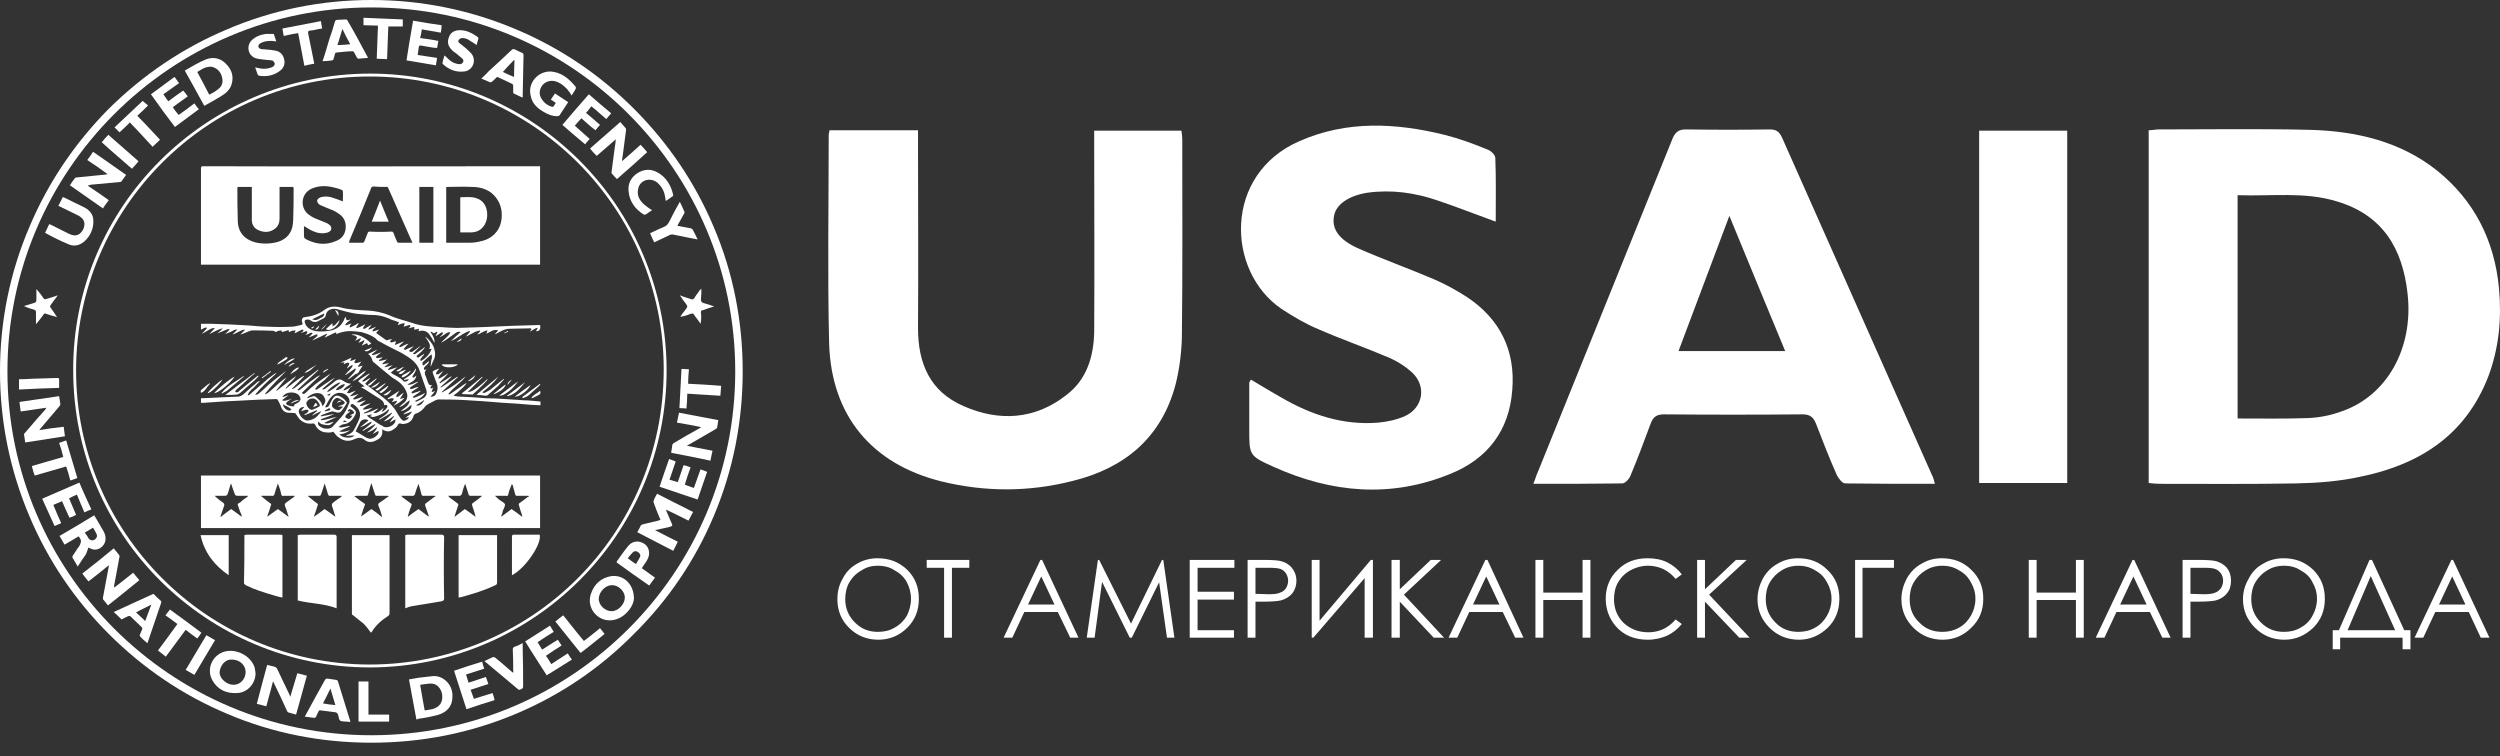 <?xml version="1.0" encoding="UTF-8"?> <svg xmlns="http://www.w3.org/2000/svg" width="162" height="49" viewBox="0 0 162 49" fill="none"><rect x="0" y="0" width="162" height="49" fill="#333333" stroke="none"/> <path d="M46.251 14.711C45.045 11.844 43.303 9.272 41.079 7.048C38.882 4.85 36.309 3.108 33.442 1.903C30.468 0.643 27.306 0 24.063 0C20.821 0 17.659 0.643 14.711 1.903C11.844 3.108 9.272 4.85 7.048 7.048C4.85 9.272 3.108 11.844 1.903 14.711C0.643 17.659 0 20.821 0 24.063C0 27.306 0.643 30.468 1.903 33.442C3.108 36.309 4.85 38.882 7.048 41.079C9.272 43.303 11.844 45.045 14.711 46.251C17.659 47.51 20.821 48.127 24.063 48.127C27.306 48.127 30.468 47.51 33.442 46.251C36.309 45.045 38.882 43.303 41.079 41.079C43.303 38.882 45.045 36.309 46.251 33.442C47.51 30.468 48.127 27.306 48.127 24.063C48.127 20.821 47.51 17.659 46.251 14.711ZM47.644 24.063C47.644 37.086 37.086 47.644 24.063 47.644C11.067 47.644 0.482 37.086 0.482 24.063C0.482 11.067 11.067 0.482 24.063 0.482C37.086 0.482 47.644 11.067 47.644 24.063Z" fill="white"></path> <path d="M23.983 43.25C13.479 43.25 4.743 34.782 4.743 23.983C4.716 13.371 13.399 4.797 23.93 4.77C34.541 4.743 43.196 13.371 43.196 24.01C43.196 34.648 34.541 43.223 23.983 43.25ZM4.931 24.01C4.931 34.514 13.452 43.035 23.93 43.062C34.407 43.062 42.982 34.648 43.009 23.983C43.035 13.505 34.487 4.957 23.956 4.957C13.452 4.957 4.931 13.505 4.931 24.01Z" fill="white"></path> <path d="M42.58 31.995C43.357 32.397 44.107 32.772 44.911 33.174C44.804 33.362 44.723 33.549 44.616 33.737C44.134 33.496 43.652 33.255 43.142 33.013C43.169 33.067 43.196 33.094 43.196 33.147C43.303 33.389 43.41 33.657 43.518 33.898C43.598 34.059 43.571 34.085 43.41 34.139C43.089 34.219 42.794 34.273 42.446 34.353C42.955 34.621 43.437 34.862 43.919 35.103C43.839 35.291 43.732 35.479 43.625 35.693C42.848 35.291 42.071 34.889 41.294 34.487C41.374 34.353 41.454 34.192 41.535 34.032C41.561 34.005 41.615 34.005 41.642 33.978C41.99 33.898 42.312 33.817 42.66 33.737C42.714 33.71 42.74 33.71 42.794 33.683C42.794 33.63 42.767 33.603 42.74 33.549C42.606 33.228 42.472 32.906 42.365 32.585C42.339 32.531 42.339 32.477 42.365 32.424C42.419 32.263 42.499 32.129 42.58 31.995Z" fill="white"></path> <path d="M43.866 27.386C43.92 27.172 43.947 26.957 44 26.743C44.858 26.904 45.688 27.064 46.546 27.225C46.519 27.413 46.492 27.574 46.466 27.734C46.439 27.761 46.385 27.788 46.358 27.815C45.796 28.136 45.26 28.458 44.697 28.779C44.644 28.806 44.59 28.833 44.51 28.887C45.072 28.994 45.608 29.101 46.171 29.208C46.117 29.423 46.09 29.61 46.037 29.851C45.179 29.664 44.349 29.503 43.491 29.342C43.518 29.155 43.545 28.967 43.572 28.806C43.598 28.753 43.652 28.726 43.679 28.699C44.215 28.378 44.777 28.056 45.313 27.761C45.34 27.734 45.367 27.708 45.447 27.681C44.911 27.574 44.402 27.466 43.866 27.386Z" fill="white"></path> <path d="M7.396 38.078C7.825 37.756 8.227 37.435 8.629 37.113C8.762 37.274 8.896 37.435 9.03 37.596C8.361 38.132 7.691 38.694 6.994 39.23C6.887 39.096 6.78 38.962 6.672 38.828C6.672 38.801 6.672 38.748 6.672 38.721C6.806 38.051 6.914 37.381 7.048 36.711C7.048 36.684 7.048 36.658 7.048 36.631C6.619 36.979 6.19 37.328 5.734 37.676C5.6 37.515 5.466 37.354 5.333 37.167C6.029 36.631 6.699 36.095 7.369 35.532C7.503 35.693 7.61 35.827 7.717 35.961C7.744 35.988 7.744 36.041 7.744 36.068C7.637 36.711 7.503 37.328 7.396 37.944C7.396 37.971 7.396 38.024 7.396 38.078Z" fill="white"></path> <path d="M40.329 10.424C40.731 10.076 41.106 9.754 41.508 9.379C41.669 9.54 41.803 9.7 41.937 9.861C41.294 10.451 40.624 11.04 39.98 11.603C39.847 11.469 39.739 11.362 39.632 11.228C39.605 11.201 39.632 11.147 39.632 11.121C39.713 10.558 39.766 10.022 39.847 9.486C39.873 9.325 39.9 9.191 39.9 9.03C39.498 9.379 39.069 9.754 38.667 10.102C38.507 9.942 38.373 9.808 38.239 9.62C38.882 9.057 39.525 8.495 40.195 7.905C40.302 8.039 40.436 8.173 40.543 8.307C40.57 8.334 40.57 8.387 40.57 8.414C40.49 8.977 40.436 9.513 40.356 10.049C40.329 10.183 40.329 10.29 40.302 10.424C40.329 10.424 40.329 10.424 40.329 10.424Z" fill="white"></path> <path d="M19.186 46.304C19.026 46.251 18.865 46.224 18.704 46.17C18.65 46.17 18.624 46.117 18.597 46.063C18.329 45.474 18.061 44.884 17.766 44.295C17.766 44.268 17.739 44.214 17.686 44.161C17.552 44.724 17.391 45.233 17.257 45.769C17.043 45.715 16.855 45.661 16.641 45.608C16.855 44.75 17.096 43.92 17.311 43.089C17.498 43.142 17.686 43.169 17.846 43.223C17.9 43.25 17.927 43.303 17.954 43.33C18.222 43.893 18.49 44.456 18.758 45.018C18.784 45.072 18.784 45.099 18.811 45.152C18.972 44.643 19.106 44.134 19.267 43.625C19.454 43.678 19.669 43.732 19.883 43.786C19.642 44.643 19.427 45.474 19.186 46.304Z" fill="white"></path> <path d="M4.127 27.654C4.154 27.869 4.181 28.056 4.207 28.27C3.35 28.404 2.492 28.538 1.635 28.672C1.608 28.485 1.581 28.297 1.555 28.136C1.555 28.11 1.608 28.056 1.635 28.029C2.064 27.52 2.492 27.038 2.921 26.555C2.948 26.529 2.975 26.475 3.002 26.421C2.439 26.502 1.903 26.582 1.34 26.663C1.313 26.475 1.287 26.261 1.26 26.046C2.117 25.912 2.975 25.805 3.832 25.671C3.859 25.859 3.886 26.02 3.913 26.207C3.913 26.234 3.886 26.288 3.859 26.314C3.457 26.797 3.055 27.252 2.653 27.735C2.626 27.761 2.6 27.815 2.546 27.869C3.082 27.788 3.591 27.708 4.127 27.654Z" fill="white"></path> <path d="M5.654 10.37C5.788 10.183 5.922 10.022 6.029 9.834C6.753 10.344 7.45 10.826 8.173 11.335C8.066 11.469 7.986 11.603 7.878 11.737C7.878 11.764 7.825 11.791 7.798 11.791C7.235 11.844 6.646 11.898 6.083 11.951C5.949 11.951 5.815 11.978 5.681 12.032C6.137 12.327 6.592 12.648 7.048 12.97C6.914 13.157 6.78 13.318 6.673 13.506C5.949 12.996 5.252 12.514 4.529 12.005C4.636 11.844 4.743 11.683 4.85 11.55C4.877 11.496 4.958 11.496 5.011 11.496C5.627 11.442 6.244 11.362 6.887 11.308C6.887 11.308 6.914 11.281 6.967 11.281C6.539 10.96 6.11 10.665 5.654 10.37Z" fill="white"></path> <path d="M41.079 38.801C41.052 39.15 40.811 39.578 40.383 39.9C40.007 40.168 39.579 40.275 39.123 40.141C38.426 39.9 38.051 39.177 38.292 38.48C38.507 37.837 38.962 37.435 39.632 37.328C40.409 37.247 41.079 37.837 41.079 38.801ZM40.49 38.721C40.49 38.319 40.088 37.917 39.659 37.917C39.257 37.917 38.828 38.319 38.801 38.775C38.775 39.203 39.203 39.605 39.632 39.605C40.061 39.605 40.49 39.15 40.49 38.721Z" fill="white"></path> <path d="M16.56 43.625C16.56 44.322 15.998 44.911 15.328 44.911C14.658 44.938 14.122 44.697 13.774 44.107C13.372 43.411 13.693 42.553 14.443 42.258C15.247 41.964 16.266 42.473 16.507 43.277C16.534 43.411 16.534 43.518 16.56 43.625ZM15.033 42.741C14.551 42.714 14.256 43.169 14.229 43.571C14.229 43.973 14.685 44.375 15.14 44.375C15.569 44.375 15.917 44 15.917 43.545C15.917 43.116 15.542 42.741 15.033 42.741Z" fill="white"></path> <path d="M26.984 46.626C26.823 45.742 26.663 44.911 26.502 44.027C26.716 44 26.904 43.947 27.118 43.92C27.413 43.893 27.735 43.839 28.056 43.812C28.431 43.786 28.753 43.947 28.994 44.214C29.235 44.482 29.342 44.831 29.316 45.179C29.316 45.742 28.967 46.171 28.351 46.331C27.949 46.438 27.547 46.519 27.145 46.572C27.091 46.599 27.038 46.599 26.984 46.626ZM27.226 44.375C27.333 44.965 27.413 45.501 27.52 46.037C27.708 46.01 27.842 45.983 28.003 45.956C28.512 45.822 28.726 45.474 28.646 44.965C28.565 44.59 28.297 44.295 27.949 44.295C27.708 44.295 27.467 44.348 27.226 44.375Z" fill="white"></path> <path d="M13.238 6.86C12.809 6.083 12.407 5.333 11.979 4.582C12.005 4.555 12.005 4.555 12.005 4.555C12.434 4.314 12.863 4.046 13.318 3.859C13.774 3.671 14.256 3.752 14.605 4.1C15.007 4.475 15.167 4.931 15.007 5.467C14.899 5.815 14.631 6.056 14.31 6.244C13.961 6.458 13.613 6.646 13.238 6.86ZM13.559 6.136C13.774 6.029 13.961 5.922 14.122 5.788C14.39 5.601 14.471 5.333 14.39 5.011C14.31 4.689 14.122 4.448 13.774 4.341C13.694 4.314 13.586 4.314 13.479 4.341C13.211 4.368 13.024 4.529 12.782 4.663C13.05 5.145 13.291 5.627 13.559 6.136Z" fill="white"></path> <path d="M37.033 6.19C36.872 5.869 36.631 5.627 36.363 5.44C36.148 5.306 35.907 5.199 35.613 5.252C35.05 5.359 34.782 6.003 35.13 6.458C35.264 6.672 35.479 6.833 35.746 6.914C35.827 6.94 35.88 6.914 35.907 6.833C35.934 6.78 35.988 6.726 36.014 6.672C35.907 6.592 35.8 6.512 35.693 6.458C35.773 6.324 35.88 6.19 35.961 6.056C36.256 6.244 36.524 6.431 36.818 6.619C36.631 6.914 36.443 7.182 36.256 7.476C36.229 7.503 36.175 7.53 36.122 7.53C35.773 7.53 35.452 7.396 35.157 7.208C34.755 6.967 34.46 6.646 34.38 6.163C34.192 5.359 34.889 4.582 35.72 4.636C36.309 4.69 36.765 5.011 37.14 5.44C37.381 5.681 37.354 5.681 37.194 5.949C37.14 6.029 37.113 6.083 37.033 6.19Z" fill="white"></path> <path d="M5.735 35.479C5.681 35.639 5.627 35.773 5.574 35.907C5.386 36.175 5.226 36.416 5.038 36.711C4.904 36.497 4.797 36.309 4.69 36.122C4.69 36.095 4.69 36.041 4.716 36.014C4.824 35.827 4.958 35.666 5.065 35.479C5.118 35.452 5.145 35.371 5.172 35.318C5.279 35.103 5.279 34.969 5.092 34.755C4.797 34.943 4.502 35.103 4.18 35.291C4.073 35.103 3.966 34.916 3.859 34.728C4.609 34.3 5.359 33.844 6.11 33.388C6.137 33.469 6.19 33.522 6.217 33.576C6.378 33.844 6.539 34.139 6.699 34.407C6.807 34.594 6.86 34.782 6.833 34.996C6.807 35.371 6.324 35.8 5.842 35.532C5.815 35.505 5.761 35.505 5.735 35.479ZM5.493 34.514C5.601 34.648 5.681 34.782 5.761 34.916C5.869 35.023 6.003 35.05 6.137 34.969C6.244 34.889 6.324 34.755 6.271 34.648C6.217 34.487 6.11 34.353 6.029 34.192C5.842 34.3 5.681 34.407 5.493 34.514Z" fill="white"></path> <path d="M2.921 15.086C3.001 14.899 3.108 14.711 3.189 14.524C3.242 14.55 3.269 14.55 3.323 14.577C3.725 14.765 4.1 14.979 4.502 15.167C4.743 15.274 4.957 15.301 5.172 15.14C5.386 14.952 5.493 14.711 5.467 14.443C5.44 14.229 5.279 14.095 5.118 13.988C4.716 13.8 4.314 13.586 3.912 13.398C3.859 13.371 3.832 13.345 3.778 13.345C3.886 13.157 3.966 12.97 4.073 12.755C4.1 12.782 4.127 12.809 4.18 12.809C4.582 13.023 5.011 13.211 5.44 13.425C5.708 13.559 5.949 13.773 6.029 14.095C6.056 14.256 6.056 14.47 6.029 14.631C5.976 14.979 5.815 15.274 5.601 15.515C5.252 15.89 4.823 16.024 4.395 15.81C3.886 15.596 3.403 15.354 2.921 15.086Z" fill="white"></path> <path d="M19.749 46.438C20.017 45.956 20.258 45.501 20.526 45.018C20.714 44.697 20.875 44.375 21.062 44.053C21.089 44 21.142 43.973 21.223 43.973C21.41 44 21.598 44.027 21.759 44.053C21.812 44.053 21.866 44.08 21.893 44.134C22.161 44.991 22.429 45.876 22.697 46.733C22.697 46.733 22.697 46.76 22.697 46.787C22.59 46.76 22.482 46.76 22.375 46.76C22 46.733 22 46.733 21.919 46.358C21.893 46.224 21.812 46.144 21.652 46.144C21.357 46.117 21.089 46.063 20.794 46.036C20.714 46.01 20.66 46.036 20.633 46.117C20.58 46.224 20.526 46.331 20.473 46.465C20.446 46.492 20.392 46.519 20.365 46.519C20.178 46.492 19.963 46.465 19.749 46.438ZM21.732 45.688C21.625 45.313 21.518 44.991 21.41 44.616C21.25 44.965 21.089 45.259 20.928 45.581C21.196 45.635 21.437 45.661 21.732 45.688Z" fill="white"></path> <path d="M7.878 40.141C7.718 39.981 7.557 39.82 7.369 39.659C8.227 39.257 9.084 38.882 9.942 38.48C10.102 38.641 10.263 38.801 10.424 38.935C10.451 38.962 10.451 39.016 10.451 39.043C10.156 39.9 9.861 40.785 9.566 41.642C9.566 41.642 9.566 41.669 9.54 41.669C9.379 41.535 9.218 41.401 9.084 41.24C9.057 41.24 9.057 41.16 9.057 41.133C9.111 41.026 9.165 40.892 9.218 40.758C9.218 40.731 9.218 40.651 9.191 40.651C8.95 40.409 8.682 40.168 8.441 39.927C8.414 39.927 8.334 39.9 8.307 39.927C8.173 39.981 8.039 40.061 7.878 40.141ZM9.808 39.177C9.459 39.364 9.138 39.498 8.816 39.686C9.004 39.873 9.218 40.034 9.406 40.249C9.54 39.873 9.674 39.552 9.808 39.177Z" fill="white"></path> <path d="M33.871 6.324C33.657 6.244 33.469 6.136 33.282 6.056C33.255 6.029 33.255 6.002 33.255 5.949C33.255 5.815 33.255 5.681 33.255 5.547C33.255 5.52 33.228 5.466 33.201 5.44C32.906 5.306 32.585 5.145 32.29 5.011C32.236 4.984 32.183 4.984 32.156 5.038C32.049 5.145 31.968 5.225 31.861 5.306C31.834 5.332 31.781 5.332 31.754 5.332C31.567 5.252 31.379 5.172 31.191 5.091C31.352 4.931 31.513 4.797 31.647 4.636C32.156 4.18 32.665 3.698 33.148 3.242C33.228 3.162 33.282 3.162 33.389 3.216C33.523 3.296 33.684 3.35 33.844 3.43C33.898 3.457 33.925 3.51 33.925 3.564C33.898 4.421 33.898 5.306 33.871 6.19C33.871 6.217 33.871 6.27 33.871 6.324ZM33.335 3.912C33.335 3.885 33.308 3.885 33.308 3.885C33.067 4.127 32.826 4.395 32.585 4.663C32.799 4.77 33.04 4.877 33.308 4.984C33.308 4.609 33.335 4.261 33.335 3.912Z" fill="white"></path> <path d="M20.901 3.966C21.062 3.51 21.196 3.028 21.33 2.573C21.464 2.197 21.598 1.795 21.705 1.393C21.732 1.313 21.786 1.286 21.866 1.286C22.054 1.286 22.214 1.26 22.402 1.26C22.429 1.26 22.509 1.286 22.509 1.313C22.965 2.09 23.393 2.894 23.822 3.698C23.822 3.698 23.822 3.725 23.849 3.752C23.608 3.778 23.42 3.778 23.206 3.805C23.179 3.805 23.152 3.752 23.125 3.725C23.072 3.618 22.991 3.484 22.938 3.376C22.911 3.35 22.858 3.296 22.804 3.323C22.482 3.323 22.134 3.376 21.812 3.403C21.759 3.403 21.732 3.43 21.705 3.484C21.678 3.591 21.652 3.725 21.598 3.859C21.598 3.886 21.544 3.912 21.518 3.912C21.33 3.939 21.116 3.966 20.901 3.966ZM21.866 2.921C22.134 2.921 22.402 2.894 22.697 2.867C22.509 2.519 22.348 2.224 22.188 1.876C22.08 2.251 21.973 2.573 21.866 2.921Z" fill="white"></path> <path d="M3.537 34.085C3.269 33.496 3.001 32.906 2.733 32.317C3.537 31.968 4.341 31.62 5.145 31.271C5.386 31.861 5.654 32.424 5.922 33.013C5.761 33.067 5.627 33.12 5.467 33.201C5.306 32.826 5.145 32.45 4.984 32.049C4.797 32.129 4.636 32.209 4.475 32.29C4.636 32.638 4.77 33.013 4.931 33.362C4.797 33.442 4.663 33.496 4.502 33.549C4.341 33.201 4.18 32.852 4.02 32.477C3.832 32.558 3.644 32.638 3.457 32.718C3.618 33.12 3.778 33.496 3.966 33.898C3.805 33.978 3.671 34.032 3.537 34.085Z" fill="white"></path> <path d="M27.333 1.903C27.306 2.09 27.279 2.278 27.226 2.465C27.628 2.519 28.029 2.572 28.405 2.653C28.378 2.814 28.351 2.948 28.324 3.108C28.19 3.108 28.029 3.082 27.869 3.055C27.654 3.028 27.467 2.974 27.252 2.948C27.226 2.948 27.145 2.974 27.145 3.001C27.118 3.162 27.092 3.35 27.065 3.564C27.494 3.618 27.895 3.698 28.324 3.752C28.297 3.912 28.271 4.073 28.244 4.234C27.601 4.127 26.984 4.019 26.341 3.912C26.475 3.055 26.609 2.224 26.77 1.34C27.386 1.447 28.003 1.554 28.619 1.635C28.619 1.795 28.592 1.956 28.565 2.117C28.163 2.037 27.735 1.983 27.333 1.903Z" fill="white"></path> <path d="M38.158 6.11C38.641 6.538 39.123 6.94 39.605 7.342C39.498 7.476 39.391 7.583 39.284 7.717C38.962 7.449 38.667 7.155 38.319 6.887C38.212 7.021 38.105 7.181 37.971 7.315C38.292 7.583 38.587 7.825 38.882 8.093C38.775 8.2 38.694 8.307 38.587 8.441C38.266 8.2 37.971 7.932 37.676 7.664C37.515 7.825 37.381 7.985 37.247 8.146C37.569 8.441 37.89 8.709 38.212 9.004C38.105 9.111 38.024 9.218 37.917 9.352C37.408 8.923 36.926 8.521 36.443 8.093C37.006 7.423 37.569 6.78 38.158 6.11Z" fill="white"></path> <path d="M11.201 6.941C11.308 7.128 11.442 7.289 11.576 7.45C11.925 7.208 12.246 6.967 12.594 6.699C12.702 6.833 12.782 6.967 12.889 7.075C12.353 7.476 11.844 7.852 11.335 8.227C10.799 7.53 10.29 6.833 9.781 6.11C10.29 5.735 10.799 5.36 11.308 4.984C11.415 5.118 11.496 5.252 11.603 5.386C11.255 5.627 10.933 5.869 10.585 6.11C10.692 6.271 10.799 6.405 10.906 6.565C11.228 6.324 11.549 6.083 11.871 5.869C11.978 5.976 12.059 6.11 12.166 6.244C11.844 6.485 11.523 6.699 11.201 6.941Z" fill="white"></path> <path d="M30.709 45.286C31.111 45.152 31.513 45.045 31.915 44.911C31.968 45.045 32.022 45.206 32.049 45.367C31.459 45.554 30.843 45.742 30.227 45.956C29.959 45.125 29.691 44.295 29.423 43.464C30.039 43.25 30.629 43.062 31.245 42.874C31.272 43.035 31.325 43.169 31.379 43.33C30.977 43.464 30.602 43.571 30.2 43.705C30.253 43.893 30.307 44.054 30.361 44.241C30.736 44.107 31.111 44 31.486 43.866C31.54 44.027 31.593 44.161 31.647 44.322C31.245 44.456 30.897 44.563 30.495 44.697C30.575 44.884 30.629 45.099 30.709 45.286Z" fill="white"></path> <path d="M35.372 42.499C35.505 42.66 35.613 42.848 35.72 43.035C36.068 42.794 36.443 42.58 36.792 42.339C36.872 42.473 36.953 42.606 37.06 42.74C36.497 43.089 35.961 43.437 35.425 43.759C34.97 43.035 34.487 42.312 34.032 41.562C34.568 41.213 35.104 40.892 35.639 40.543C35.72 40.677 35.8 40.811 35.881 40.945C35.532 41.16 35.184 41.374 34.836 41.615C34.943 41.776 35.023 41.937 35.13 42.097C35.452 41.883 35.8 41.669 36.149 41.454C36.229 41.588 36.309 41.696 36.39 41.829C36.041 42.044 35.72 42.258 35.372 42.499Z" fill="white"></path> <path d="M43.357 29.744C43.491 29.798 43.652 29.852 43.786 29.905C43.652 30.307 43.518 30.682 43.384 31.084C43.571 31.138 43.732 31.191 43.92 31.245C44.054 30.87 44.161 30.521 44.295 30.146C44.456 30.173 44.59 30.227 44.751 30.28C44.617 30.655 44.483 31.031 44.375 31.406C44.563 31.486 44.751 31.54 44.965 31.62C45.099 31.218 45.26 30.816 45.394 30.414C45.528 30.468 45.661 30.521 45.822 30.575C45.608 31.165 45.42 31.781 45.206 32.37C44.375 32.102 43.571 31.808 42.741 31.54C42.928 30.95 43.143 30.361 43.357 29.744Z" fill="white"></path> <path d="M42.258 13.613C42.097 13.72 41.963 13.827 41.829 13.907C41.803 13.907 41.749 13.907 41.722 13.907C41.16 13.559 40.784 13.05 40.731 12.38C40.677 11.898 40.892 11.496 41.294 11.228C41.749 10.933 42.205 10.933 42.66 11.201C43.196 11.523 43.491 12.032 43.625 12.648C43.625 12.675 43.598 12.728 43.571 12.728C43.437 12.835 43.303 12.916 43.142 13.023C43.116 12.916 43.116 12.809 43.089 12.701C43.035 12.38 42.874 12.085 42.606 11.844C42.124 11.442 41.428 11.683 41.347 12.273C41.267 12.648 41.428 12.943 41.669 13.184C41.803 13.318 41.937 13.398 42.071 13.505C42.124 13.532 42.178 13.586 42.258 13.613Z" fill="white"></path> <path d="M17.74 2.198C17.793 2.358 17.847 2.492 17.901 2.68C17.793 2.68 17.713 2.653 17.633 2.653C17.391 2.653 17.177 2.653 16.963 2.76C16.802 2.814 16.721 2.921 16.748 3.028C16.775 3.162 16.909 3.189 17.016 3.189C17.257 3.216 17.525 3.216 17.767 3.269C18.088 3.296 18.329 3.484 18.41 3.832C18.49 4.154 18.383 4.422 18.115 4.609C17.713 4.904 17.257 4.984 16.775 4.904C16.748 4.877 16.695 4.85 16.695 4.824C16.641 4.69 16.587 4.529 16.534 4.368C16.668 4.395 16.802 4.422 16.936 4.448C17.177 4.475 17.418 4.448 17.659 4.341C17.793 4.261 17.847 4.127 17.767 4.046C17.74 3.966 17.659 3.912 17.606 3.912C17.418 3.886 17.231 3.886 17.07 3.859C16.909 3.832 16.748 3.832 16.587 3.779C16.078 3.618 15.944 3.001 16.293 2.626C16.561 2.358 16.882 2.251 17.231 2.198C17.391 2.198 17.579 2.198 17.74 2.198Z" fill="white"></path> <path d="M28.806 3.591C28.94 3.698 29.047 3.832 29.155 3.912C29.316 4.046 29.503 4.127 29.717 4.153C29.851 4.18 29.959 4.127 30.012 4.019C30.066 3.912 29.985 3.805 29.905 3.751C29.798 3.644 29.664 3.564 29.557 3.457C29.45 3.376 29.342 3.323 29.262 3.215C29.021 2.974 28.967 2.706 29.101 2.385C29.208 2.09 29.476 1.956 29.798 1.956C30.173 1.956 30.494 2.09 30.816 2.304C31.03 2.438 31.03 2.438 30.95 2.68C30.923 2.76 30.896 2.84 30.896 2.921C30.682 2.787 30.494 2.653 30.307 2.546C30.2 2.492 30.066 2.465 29.932 2.465C29.878 2.465 29.771 2.519 29.717 2.599C29.664 2.68 29.717 2.76 29.798 2.814C29.932 2.921 30.066 3.028 30.2 3.135C30.334 3.269 30.468 3.376 30.575 3.51C30.896 3.966 30.602 4.609 30.039 4.636C29.53 4.689 29.074 4.502 28.699 4.153C28.672 4.127 28.672 4.1 28.672 4.073C28.699 3.912 28.753 3.751 28.806 3.591Z" fill="white"></path> <path d="M41.588 36.818C41.883 37.033 42.151 37.22 42.446 37.435C42.312 37.596 42.205 37.756 42.071 37.944C41.374 37.462 40.65 36.952 39.954 36.443C39.954 36.416 39.98 36.39 39.98 36.363C40.195 36.068 40.409 35.747 40.65 35.452C40.838 35.184 41.106 35.05 41.427 35.103C41.749 35.184 41.963 35.345 42.044 35.666C42.097 35.907 42.044 36.122 41.91 36.336C41.803 36.497 41.695 36.658 41.588 36.818ZM40.677 36.175C40.865 36.309 41.026 36.443 41.213 36.55C41.293 36.39 41.401 36.256 41.454 36.122C41.535 35.988 41.481 35.88 41.347 35.773C41.213 35.693 41.106 35.693 40.999 35.8C40.892 35.907 40.784 36.041 40.677 36.175Z" fill="white"></path> <path d="M31.379 42.848C31.593 42.741 31.754 42.66 31.942 42.58C31.995 42.58 32.049 42.58 32.076 42.607C32.451 42.901 32.799 43.223 33.148 43.518C33.174 43.544 33.201 43.544 33.255 43.598C33.255 43.544 33.282 43.491 33.255 43.464C33.255 43.008 33.255 42.553 33.228 42.097C33.228 41.99 33.255 41.964 33.335 41.91C33.523 41.856 33.683 41.776 33.871 41.669C33.871 41.83 33.871 41.964 33.871 42.097C33.898 42.901 33.898 43.705 33.898 44.509C33.898 44.536 33.871 44.616 33.844 44.616C33.764 44.643 33.683 44.75 33.576 44.67C32.853 44.054 32.129 43.464 31.433 42.874C31.406 42.874 31.406 42.848 31.379 42.848Z" fill="white"></path> <path d="M42.392 15.703C42.312 15.515 42.205 15.328 42.124 15.113C42.258 15.06 42.392 14.979 42.526 14.926C42.768 14.792 43.036 14.738 43.223 14.578C43.384 14.39 43.464 14.149 43.598 13.908C43.732 13.64 43.893 13.372 44.054 13.077C44.161 13.318 44.268 13.506 44.349 13.72C44.375 13.774 44.349 13.827 44.322 13.854C44.215 14.068 44.081 14.283 43.947 14.524C43.92 14.551 43.92 14.604 43.893 14.631C44.188 14.685 44.456 14.738 44.751 14.792C44.831 14.819 44.885 14.845 44.911 14.926C45.019 15.113 45.099 15.301 45.206 15.515C44.965 15.462 44.751 15.435 44.509 15.381C44.215 15.328 43.893 15.247 43.598 15.194C43.545 15.194 43.464 15.194 43.411 15.221C43.089 15.381 42.741 15.542 42.392 15.703Z" fill="white"></path> <path d="M46.733 25.001C46.706 25.216 46.706 25.403 46.68 25.644C45.956 25.591 45.26 25.564 44.536 25.51C44.536 25.832 44.509 26.154 44.482 26.475C44.322 26.448 44.188 26.448 44.027 26.448C44.08 25.591 44.107 24.76 44.161 23.903C44.322 23.903 44.456 23.929 44.643 23.929C44.616 24.251 44.59 24.546 44.59 24.867C45.286 24.894 46.01 24.948 46.733 25.001Z" fill="white"></path> <path d="M12.782 41.374C12.514 41.186 12.273 40.999 12.032 40.811C11.603 41.401 11.174 41.963 10.745 42.553C10.585 42.419 10.397 42.285 10.236 42.151C10.665 41.588 11.067 41.026 11.496 40.436C11.255 40.248 10.987 40.061 10.719 39.873C10.826 39.739 10.906 39.632 11.013 39.498C11.71 40.007 12.38 40.489 13.05 40.999C12.97 41.133 12.889 41.24 12.782 41.374Z" fill="white"></path> <path d="M26.1 1.259C26.1 1.42 26.1 1.554 26.1 1.715C25.778 1.715 25.484 1.715 25.162 1.715C25.135 2.412 25.108 3.108 25.082 3.832C24.84 3.832 24.653 3.805 24.412 3.805C24.439 3.081 24.465 2.385 24.492 1.661C24.197 1.661 23.876 1.634 23.554 1.634C23.554 1.474 23.554 1.313 23.554 1.152C24.412 1.179 25.242 1.232 26.1 1.259Z" fill="white"></path> <path d="M8.414 7.932C8.2 8.173 7.959 8.361 7.744 8.575C7.637 8.468 7.53 8.361 7.423 8.253C8.039 7.664 8.655 7.101 9.245 6.538C9.352 6.646 9.486 6.726 9.593 6.833C9.352 7.074 9.138 7.289 8.897 7.503C9.406 8.012 9.888 8.548 10.37 9.057C10.21 9.218 10.049 9.352 9.888 9.513C9.406 8.977 8.923 8.468 8.414 7.932Z" fill="white"></path> <path d="M4.288 28.538C4.529 29.369 4.77 30.173 5.011 30.977C4.877 31.03 4.716 31.084 4.556 31.138C4.475 30.816 4.395 30.521 4.288 30.227C3.618 30.414 2.921 30.628 2.251 30.816C2.171 30.628 2.117 30.414 2.063 30.2C2.733 30.012 3.403 29.798 4.1 29.61C4.02 29.289 3.939 28.994 3.832 28.699C3.993 28.645 4.127 28.592 4.288 28.538Z" fill="white"></path> <path d="M20.366 4.127C20.151 4.154 19.964 4.207 19.723 4.261C19.588 3.537 19.454 2.841 19.32 2.144C18.999 2.197 18.704 2.251 18.383 2.331C18.356 2.171 18.329 2.01 18.302 1.849C19.133 1.688 19.964 1.527 20.794 1.367C20.821 1.527 20.848 1.688 20.875 1.849C20.687 1.876 20.5 1.903 20.312 1.956C20.232 1.956 20.151 1.983 20.071 1.983C19.964 2.01 19.964 2.037 19.964 2.144C20.098 2.787 20.232 3.457 20.366 4.127Z" fill="white"></path> <path d="M23.876 46.305C24.332 46.305 24.787 46.305 25.216 46.305C25.216 46.465 25.216 46.599 25.216 46.76C24.573 46.76 23.93 46.76 23.233 46.76C23.233 45.903 23.233 45.045 23.233 44.161C23.447 44.161 23.662 44.161 23.876 44.161C23.876 44.884 23.876 45.581 23.876 46.305Z" fill="white"></path> <path d="M37.837 41.535C38.185 41.267 38.533 40.999 38.882 40.704C38.989 40.838 39.069 40.945 39.177 41.079C38.667 41.481 38.158 41.91 37.622 42.312C37.087 41.642 36.55 40.972 35.988 40.275C36.149 40.141 36.309 40.007 36.497 39.873C36.953 40.436 37.381 40.999 37.837 41.535Z" fill="white"></path> <path d="M2.331 21.009C2.331 20.741 2.331 20.473 2.331 20.232C2.331 20.151 2.304 20.098 2.224 20.071C2.01 20.017 1.769 19.937 1.554 19.83C1.742 19.776 1.929 19.722 2.09 19.669C2.358 19.588 2.358 19.588 2.358 19.347C2.358 19.133 2.358 18.919 2.358 18.731C2.519 18.919 2.68 19.106 2.814 19.32C2.867 19.401 2.921 19.401 3.001 19.374C3.242 19.294 3.484 19.24 3.752 19.133C3.564 19.374 3.43 19.562 3.296 19.749C3.216 19.83 3.242 19.883 3.296 19.964C3.43 20.151 3.564 20.339 3.698 20.553C3.618 20.526 3.51 20.5 3.43 20.473C3.269 20.419 3.135 20.392 3.001 20.339C2.921 20.285 2.867 20.312 2.814 20.392C2.68 20.58 2.519 20.794 2.331 21.009Z" fill="white"></path> <path d="M8.548 10.933C7.905 10.37 7.235 9.807 6.592 9.218C6.726 9.057 6.86 8.896 7.021 8.736C7.664 9.298 8.334 9.888 8.977 10.451C8.843 10.611 8.709 10.772 8.548 10.933Z" fill="white"></path> <path d="M3.832 25.135C2.975 25.162 2.09 25.189 1.233 25.242C1.233 25.001 1.233 24.814 1.233 24.572C1.474 24.572 1.742 24.572 2.01 24.546C2.573 24.519 3.135 24.519 3.698 24.492C3.805 24.492 3.832 24.519 3.832 24.599C3.832 24.76 3.832 24.948 3.832 25.135Z" fill="white"></path> <path d="M12.595 43.732C12.407 43.625 12.219 43.518 12.032 43.411C12.487 42.66 12.916 41.91 13.372 41.16C13.559 41.267 13.747 41.374 13.934 41.481C13.479 42.231 13.05 42.982 12.595 43.732Z" fill="white"></path> <path d="M45.447 18.704C45.447 18.972 45.447 19.186 45.42 19.401C45.42 19.535 45.474 19.615 45.608 19.642C45.822 19.696 46.037 19.776 46.278 19.856C46.01 19.937 45.769 20.017 45.554 20.098C45.447 20.098 45.42 20.151 45.42 20.232C45.447 20.473 45.447 20.714 45.394 20.982C45.286 20.821 45.179 20.66 45.045 20.5C44.911 20.285 44.911 20.285 44.67 20.366C44.483 20.446 44.295 20.5 44.081 20.526C44.107 20.473 44.161 20.419 44.188 20.366C44.268 20.258 44.375 20.124 44.456 20.017C44.563 19.856 44.563 19.856 44.456 19.696C44.322 19.535 44.188 19.347 44.054 19.133C44.295 19.24 44.536 19.294 44.75 19.374C44.858 19.428 44.938 19.401 44.992 19.32C45.099 19.133 45.233 18.972 45.34 18.811C45.367 18.785 45.394 18.758 45.447 18.704Z" fill="white"></path> <path d="M13.023 17.15C13.023 16.855 13.023 16.587 13.023 16.319C13.023 14.524 13.023 12.728 13.023 10.933C13.023 10.799 13.05 10.772 13.157 10.772C20.392 10.799 27.628 10.772 34.863 10.772C34.916 10.772 34.943 10.772 34.997 10.772C34.997 12.916 34.997 15.033 34.997 17.15C27.681 17.15 20.366 17.15 13.023 17.15ZM28.914 12.112C28.914 13.318 28.914 14.524 28.914 15.73C28.967 15.73 28.994 15.73 29.021 15.73C29.503 15.73 29.959 15.73 30.414 15.73C30.629 15.73 30.87 15.703 31.084 15.649C31.674 15.542 32.156 15.22 32.397 14.631C32.505 14.336 32.531 14.041 32.505 13.72C32.451 13.238 32.237 12.836 31.861 12.514C31.486 12.219 31.031 12.112 30.575 12.112C30.039 12.085 29.53 12.112 29.021 12.112C28.994 12.112 28.941 12.112 28.914 12.112ZM15.408 12.112C15.408 12.139 15.382 12.139 15.382 12.166C15.382 12.862 15.382 13.586 15.408 14.283C15.408 15.033 15.837 15.515 16.534 15.703C16.989 15.81 17.445 15.81 17.9 15.703C18.436 15.569 18.811 15.247 18.945 14.711C18.972 14.55 18.999 14.39 18.999 14.229C19.026 13.559 19.026 12.889 19.026 12.192C19.026 12.166 18.999 12.139 18.999 12.112C18.704 12.112 18.41 12.112 18.115 12.112C18.115 12.166 18.115 12.219 18.115 12.273C18.115 12.889 18.115 13.532 18.115 14.175C18.115 14.416 18.034 14.658 17.82 14.819C17.498 15.06 17.15 15.086 16.775 14.926C16.427 14.792 16.293 14.497 16.319 14.149C16.319 13.505 16.319 12.889 16.319 12.246C16.319 12.219 16.319 12.166 16.319 12.112C15.998 12.112 15.703 12.112 15.408 12.112ZM26.716 15.73C26.716 15.676 26.716 15.649 26.69 15.649C26.18 14.497 25.671 13.345 25.162 12.192C25.136 12.112 25.082 12.085 25.028 12.112C24.76 12.112 24.466 12.112 24.198 12.085C24.09 12.085 24.064 12.139 24.037 12.219C23.581 13.345 23.126 14.47 22.643 15.596C22.643 15.649 22.617 15.676 22.617 15.73C22.938 15.73 23.233 15.73 23.528 15.73C23.555 15.73 23.581 15.676 23.608 15.649C23.689 15.462 23.742 15.301 23.823 15.113C23.823 15.06 23.876 15.006 23.956 15.006C24.412 15.033 24.894 15.033 25.377 15.006C25.457 15.006 25.484 15.06 25.511 15.113C25.564 15.301 25.645 15.462 25.725 15.649C25.725 15.676 25.779 15.73 25.805 15.73C26.1 15.73 26.395 15.73 26.716 15.73ZM22.215 13.05C22.215 12.809 22.241 12.594 22.215 12.38C22.215 12.353 22.188 12.326 22.134 12.3C22 12.246 21.84 12.192 21.706 12.166C21.196 12.032 20.714 12.005 20.205 12.219C19.428 12.568 19.455 13.559 20.044 13.934C20.151 14.015 20.285 14.095 20.419 14.149C20.66 14.256 20.902 14.336 21.143 14.443C21.223 14.47 21.304 14.524 21.384 14.604C21.518 14.738 21.491 14.953 21.304 15.033C21.223 15.086 21.116 15.086 21.009 15.113C20.66 15.14 20.339 15.033 20.017 14.845C19.91 14.792 19.83 14.711 19.723 14.658C19.696 14.684 19.696 14.684 19.696 14.684C19.696 14.845 19.696 15.006 19.696 15.167C19.696 15.435 19.696 15.435 19.964 15.569C20.553 15.837 21.143 15.89 21.759 15.622C22.134 15.488 22.375 15.194 22.402 14.765C22.429 14.363 22.268 14.041 21.92 13.827C21.813 13.747 21.706 13.693 21.598 13.639C21.33 13.532 21.062 13.425 20.821 13.318C20.607 13.238 20.553 13.104 20.553 12.996C20.58 12.862 20.714 12.782 20.902 12.755C21.17 12.702 21.411 12.755 21.625 12.836C21.813 12.889 22 12.97 22.215 13.05ZM28.083 15.73C28.083 14.497 28.083 13.318 28.083 12.112C27.762 12.112 27.467 12.112 27.172 12.112C27.172 13.318 27.172 14.524 27.172 15.73C27.494 15.73 27.788 15.73 28.083 15.73Z" fill="white"></path> <path d="M13.023 34.219C13.023 33.094 13.023 31.968 13.023 30.816C20.339 30.816 27.681 30.816 34.997 30.816C34.997 31.968 34.997 33.094 34.997 34.219C27.681 34.219 20.366 34.219 13.023 34.219ZM33.844 33.496C33.844 33.415 33.818 33.389 33.818 33.335C33.737 33.148 33.684 32.933 33.63 32.745C33.603 32.692 33.603 32.638 33.657 32.611C33.844 32.477 34.005 32.344 34.193 32.21C34.219 32.21 34.246 32.183 34.273 32.183C34.273 32.156 34.246 32.156 34.246 32.129C34.005 32.129 33.764 32.129 33.523 32.129C33.442 32.129 33.416 32.129 33.389 32.049C33.335 31.861 33.282 31.647 33.228 31.459C33.201 31.433 33.201 31.379 33.175 31.352C33.067 31.593 32.987 31.808 32.933 32.049C32.907 32.129 32.88 32.156 32.799 32.129C32.665 32.129 32.531 32.129 32.397 32.129C32.29 32.129 32.183 32.129 32.076 32.129C32.183 32.236 32.263 32.317 32.371 32.397C32.478 32.477 32.665 32.558 32.719 32.665C32.746 32.799 32.639 32.96 32.585 33.094C32.558 33.228 32.531 33.335 32.478 33.442C32.505 33.469 32.505 33.469 32.505 33.469C32.719 33.308 32.933 33.148 33.148 32.987C33.389 33.148 33.603 33.308 33.844 33.496ZM24.733 33.496C24.76 33.469 24.76 33.469 24.76 33.469C24.68 33.228 24.626 32.987 24.519 32.772C24.492 32.692 24.519 32.638 24.573 32.585C24.76 32.477 24.921 32.344 25.109 32.21C25.136 32.21 25.162 32.21 25.189 32.183C25.162 32.183 25.162 32.156 25.136 32.129C24.921 32.129 24.68 32.129 24.439 32.129C24.358 32.129 24.332 32.129 24.305 32.049C24.224 31.808 24.144 31.567 24.064 31.299C24.037 31.379 24.037 31.433 24.01 31.459C23.956 31.647 23.903 31.834 23.849 32.049C23.823 32.129 23.796 32.129 23.715 32.129C23.501 32.129 23.287 32.129 23.072 32.129C23.045 32.129 23.019 32.156 22.965 32.156C23.206 32.344 23.421 32.504 23.662 32.665C23.555 32.933 23.474 33.201 23.394 33.469C23.635 33.308 23.849 33.148 24.064 32.987C24.305 33.148 24.519 33.308 24.733 33.496ZM14.283 33.469C14.283 33.469 14.31 33.469 14.31 33.496C14.524 33.308 14.765 33.148 14.98 32.987C15.194 33.148 15.435 33.308 15.676 33.496C15.649 33.442 15.649 33.415 15.649 33.362C15.569 33.201 15.515 33.04 15.462 32.88C15.382 32.611 15.355 32.692 15.596 32.531C15.73 32.397 15.891 32.29 16.051 32.183C16.051 32.156 16.051 32.156 16.051 32.129C15.864 32.129 15.676 32.129 15.489 32.129C15.248 32.129 15.248 32.129 15.167 31.888C15.114 31.727 15.033 31.54 14.98 31.352C14.98 31.352 14.98 31.352 14.953 31.352C14.899 31.54 14.846 31.7 14.792 31.888C14.712 32.129 14.712 32.129 14.444 32.129C14.256 32.129 14.069 32.129 13.908 32.129C14.095 32.317 14.283 32.451 14.47 32.585C14.524 32.638 14.551 32.692 14.524 32.772C14.444 32.987 14.363 33.228 14.283 33.469ZM31.218 32.156C31.218 32.156 31.218 32.156 31.218 32.129C31.004 32.129 30.79 32.129 30.575 32.129C30.388 32.129 30.388 32.129 30.334 31.942C30.28 31.754 30.2 31.54 30.146 31.352C30.039 31.567 29.986 31.781 29.932 31.995C29.878 32.102 29.825 32.156 29.718 32.129C29.477 32.129 29.262 32.129 29.048 32.129C29.075 32.183 29.101 32.21 29.128 32.236C29.289 32.37 29.477 32.477 29.637 32.611C29.691 32.638 29.718 32.692 29.691 32.745C29.61 32.96 29.557 33.174 29.477 33.389C29.477 33.415 29.477 33.442 29.45 33.496C29.691 33.308 29.905 33.148 30.12 32.987C30.361 33.148 30.575 33.308 30.816 33.496C30.763 33.228 30.682 33.014 30.602 32.772C30.575 32.692 30.575 32.638 30.656 32.585C30.843 32.451 31.031 32.317 31.218 32.156ZM21.706 33.469H21.732C21.679 33.308 21.625 33.121 21.572 32.96C21.464 32.665 21.464 32.665 21.706 32.477C21.866 32.37 22 32.263 22.134 32.183C22.134 32.156 22.108 32.156 22.108 32.129C21.893 32.129 21.652 32.129 21.438 32.129C21.33 32.156 21.277 32.102 21.25 32.022C21.196 31.808 21.116 31.567 21.036 31.325C20.955 31.567 20.902 31.781 20.821 31.995C20.794 32.102 20.741 32.156 20.634 32.129C20.419 32.129 20.178 32.129 19.964 32.129C19.964 32.156 19.964 32.156 19.964 32.156C20.178 32.344 20.392 32.504 20.607 32.665C20.526 32.933 20.446 33.201 20.339 33.469C20.366 33.469 20.366 33.469 20.366 33.469C20.607 33.308 20.821 33.148 21.036 32.987C21.277 33.148 21.491 33.308 21.706 33.469ZM19.079 32.183C19.079 32.156 19.079 32.156 19.079 32.129C18.838 32.129 18.624 32.129 18.383 32.129C18.302 32.156 18.249 32.129 18.222 32.022C18.195 31.861 18.142 31.7 18.088 31.54C18.061 31.486 18.034 31.433 18.008 31.325C17.927 31.567 17.847 31.781 17.793 31.995C17.766 32.102 17.713 32.156 17.606 32.129C17.391 32.129 17.15 32.129 16.936 32.129C16.936 32.156 16.936 32.156 16.936 32.156C17.15 32.344 17.364 32.504 17.579 32.665C17.498 32.933 17.418 33.201 17.311 33.469C17.338 33.469 17.338 33.469 17.338 33.469C17.552 33.308 17.793 33.148 18.008 32.987C18.222 33.148 18.463 33.308 18.704 33.496C18.677 33.415 18.677 33.389 18.651 33.335C18.597 33.148 18.544 32.96 18.463 32.772C18.436 32.692 18.463 32.638 18.517 32.585C18.704 32.451 18.892 32.317 19.079 32.183ZM26.02 32.129C26.02 32.156 26.02 32.156 26.02 32.156C26.047 32.183 26.073 32.21 26.1 32.236C26.261 32.37 26.448 32.477 26.609 32.611C26.663 32.638 26.69 32.692 26.663 32.745C26.582 32.933 26.529 33.121 26.475 33.281C26.448 33.335 26.448 33.415 26.422 33.496C26.663 33.308 26.877 33.148 27.118 32.987C27.333 33.148 27.547 33.308 27.762 33.469C27.762 33.469 27.762 33.442 27.788 33.442C27.708 33.228 27.628 32.987 27.547 32.745C27.547 32.692 27.547 32.638 27.601 32.611C27.788 32.477 27.949 32.344 28.137 32.21C28.163 32.21 28.19 32.183 28.217 32.183C28.19 32.156 28.19 32.156 28.19 32.129C27.949 32.129 27.708 32.129 27.467 32.129C27.386 32.156 27.333 32.102 27.306 32.022C27.252 31.808 27.199 31.593 27.118 31.352C27.038 31.567 26.958 31.754 26.904 31.968C26.877 32.102 26.797 32.156 26.663 32.129C26.448 32.129 26.234 32.129 26.02 32.129Z" fill="white"></path> <path d="M24.76 27.815C24.814 28.11 24.733 28.351 24.466 28.485C24.198 28.645 23.903 28.726 23.635 28.512C23.421 28.324 23.206 28.351 22.965 28.458C22.643 28.619 22.295 28.592 22 28.378C21.84 28.297 21.732 28.136 21.598 27.976C21.411 28.056 21.196 28.029 20.982 28.002C20.714 27.922 20.526 27.761 20.419 27.52C20.366 27.44 20.339 27.44 20.285 27.44C19.91 27.493 19.615 27.386 19.374 27.118C19.294 27.011 19.24 26.904 19.133 26.77C18.999 26.77 18.838 26.743 18.651 26.743C18.436 26.716 18.302 26.582 18.222 26.395C18.168 26.207 18.061 26.046 17.981 25.886C17.981 25.886 17.927 25.859 17.9 25.859C17.096 25.886 16.266 25.912 15.462 25.966C14.846 25.993 14.256 26.02 13.64 26.073C13.506 26.073 13.372 26.1 13.238 26.1C13.157 26.1 13.077 26.1 13.023 26.1C13.023 25.993 13.023 25.912 13.023 25.805C13.05 25.805 13.104 25.805 13.131 25.805C13.908 25.778 14.685 25.725 15.462 25.698C15.569 25.698 15.676 25.617 15.757 25.564C16.051 25.296 16.319 25.055 16.614 24.814C16.668 24.733 16.775 24.706 16.855 24.68C16.721 24.814 16.614 24.948 16.48 25.082C16.346 25.189 16.239 25.296 16.132 25.43C16.105 25.483 16.078 25.537 16.051 25.591L16.078 25.617C16.132 25.591 16.185 25.591 16.212 25.537C16.534 25.269 16.828 25.001 17.15 24.733C17.338 24.546 17.579 24.385 17.793 24.224C17.82 24.197 17.874 24.197 17.927 24.171C17.445 24.626 16.962 25.055 16.561 25.537C16.561 25.564 16.561 25.564 16.561 25.591C16.614 25.564 16.695 25.564 16.721 25.537C16.828 25.457 16.962 25.349 17.07 25.242C17.498 24.814 17.981 24.465 18.463 24.09C18.49 24.09 18.49 24.063 18.517 24.063C18.061 24.546 17.579 25.001 17.177 25.51C17.177 25.51 17.177 25.537 17.204 25.537C17.257 25.51 17.311 25.51 17.364 25.457C17.606 25.269 17.82 25.055 18.061 24.84C18.222 24.706 18.383 24.572 18.57 24.465C18.329 24.76 18.115 25.028 17.9 25.296C17.9 25.296 17.9 25.323 17.927 25.323C18.329 25.001 18.731 24.706 19.16 24.385C19.16 24.412 19.16 24.412 19.16 24.412C18.972 24.706 18.651 24.894 18.49 25.216C18.892 24.921 19.24 24.599 19.669 24.358C19.696 24.358 19.696 24.358 19.696 24.385C19.455 24.653 19.187 24.921 18.919 25.189C18.919 25.189 18.945 25.189 18.945 25.216C18.999 25.189 19.079 25.162 19.133 25.108C19.321 24.974 19.508 24.814 19.669 24.68C19.991 24.439 20.285 24.197 20.607 23.956C20.607 23.956 20.634 23.956 20.634 23.983C20.178 24.412 19.723 24.84 19.267 25.269C19.294 25.269 19.294 25.296 19.321 25.296C19.347 25.296 19.428 25.269 19.455 25.242C19.749 25.001 20.044 24.76 20.366 24.546C20.473 24.439 20.634 24.358 20.768 24.305C20.366 24.68 19.964 25.055 19.562 25.457C19.642 25.564 19.696 25.537 19.776 25.483C19.991 25.269 20.232 25.055 20.473 24.867C20.794 24.626 21.116 24.412 21.438 24.197C21.304 24.331 21.196 24.465 21.062 24.599C20.902 24.733 20.714 24.867 20.553 25.028C20.5 25.082 20.419 25.216 20.419 25.216C20.5 25.296 20.58 25.216 20.66 25.162C20.848 25.028 21.036 24.894 21.25 24.76C21.384 24.653 21.572 24.546 21.732 24.465C21.464 24.706 21.17 24.948 20.875 25.216C20.902 25.216 20.902 25.242 20.902 25.242C20.955 25.242 20.982 25.216 21.036 25.216C21.25 25.055 21.491 24.894 21.706 24.706C21.893 24.572 22.054 24.546 22.241 24.68C22.456 24.814 22.509 24.84 22.751 24.867C22.563 25.001 22.349 25.108 22.241 25.296C22.456 25.296 22.617 25.108 22.831 25.055C22.804 25.055 22.804 25.028 22.777 25.028C22.697 25.135 22.617 25.216 22.563 25.323C22.536 25.376 22.509 25.43 22.483 25.457C22.536 25.457 22.59 25.483 22.643 25.483C22.751 25.43 22.858 25.376 22.965 25.349C22.992 25.323 23.019 25.323 23.045 25.323C22.938 25.43 22.804 25.537 22.697 25.644V25.671C22.885 25.671 23.045 25.564 23.233 25.537C23.099 25.644 22.992 25.725 22.885 25.832C22.885 25.832 22.885 25.859 22.911 25.886C23.126 25.886 23.287 25.752 23.528 25.725C23.394 25.832 23.26 25.939 23.126 26.046C23.152 26.046 23.152 26.046 23.152 26.073C23.34 26.1 23.501 25.966 23.715 25.939C23.581 26.046 23.447 26.153 23.313 26.261C23.34 26.261 23.34 26.287 23.34 26.314C23.555 26.314 23.769 26.153 24.01 26.153C23.849 26.234 23.742 26.314 23.635 26.395C23.581 26.421 23.555 26.475 23.501 26.529C23.581 26.529 23.635 26.555 23.689 26.529C23.849 26.502 23.983 26.448 24.144 26.421C24.064 26.475 23.956 26.555 23.876 26.609C23.769 26.663 23.662 26.716 23.581 26.743C23.581 26.77 23.581 26.797 23.581 26.797C23.742 26.77 23.903 26.716 24.037 26.663C24.198 26.609 24.332 26.529 24.466 26.475C24.466 26.475 24.466 26.502 24.492 26.502C24.385 26.582 24.305 26.663 24.198 26.743C24.332 26.823 24.546 26.716 24.867 26.421C24.814 26.502 24.787 26.582 24.733 26.689C24.867 26.663 25.082 26.475 25.109 26.341C25.109 26.234 25.002 26.207 24.894 26.261C24.894 25.993 24.68 25.886 24.466 25.752C24.198 25.591 23.93 25.403 23.662 25.242C23.555 25.189 23.474 25.135 23.394 25.082C23.447 25.082 23.528 25.055 23.581 25.055C23.608 25.055 23.608 25.028 23.608 25.028C23.474 24.921 23.34 24.814 23.206 24.706C23.394 24.492 23.689 24.358 23.93 24.197C23.93 24.224 23.93 24.224 23.956 24.224C23.796 24.385 23.635 24.519 23.474 24.68C23.474 24.706 23.501 24.706 23.501 24.733C23.715 24.706 23.849 24.519 24.01 24.492C23.903 24.599 23.796 24.733 23.662 24.867C24.09 25.189 24.519 25.51 24.921 25.832C25.243 26.1 25.537 26.395 25.725 26.743C25.805 26.877 25.886 27.011 25.966 27.118C26.127 27.306 26.18 27.306 26.395 27.172C26.448 27.145 26.475 27.091 26.502 27.038C26.422 27.038 26.341 27.064 26.261 27.064C26.422 26.957 26.609 26.877 26.69 26.663C26.502 26.743 26.341 26.797 26.18 26.85L26.154 26.823C26.341 26.636 26.69 26.609 26.663 26.234C26.448 26.368 26.288 26.609 25.966 26.636C26.207 26.421 26.502 26.314 26.556 25.939C26.288 26.073 26.154 26.341 25.859 26.368C25.966 26.287 26.073 26.18 26.18 26.1C26.341 25.993 26.448 25.698 26.368 25.483C26.234 25.055 25.939 24.787 25.591 24.572C25.511 24.519 25.43 24.492 25.35 24.412C24.975 24.117 24.626 23.822 24.251 23.501C24.198 23.474 24.171 23.447 24.144 23.393C24.09 23.233 24.037 23.045 23.849 22.938C24.064 22.831 24.251 22.75 24.466 22.643C24.332 22.777 24.224 22.858 24.09 22.965C24.117 22.991 24.117 22.991 24.117 23.018C24.332 22.991 24.519 22.884 24.707 22.831C24.626 22.911 24.519 22.965 24.439 23.045C24.385 23.072 24.385 23.125 24.358 23.179C24.385 23.179 24.439 23.206 24.492 23.206C24.573 23.206 24.653 23.179 24.76 23.152C24.76 23.152 24.76 23.179 24.787 23.179C24.707 23.233 24.626 23.286 24.546 23.34C24.573 23.367 24.573 23.393 24.573 23.393C24.733 23.367 24.894 23.34 25.082 23.286C24.975 23.393 24.867 23.474 24.787 23.554C24.787 23.581 24.787 23.581 24.787 23.608C24.921 23.581 25.082 23.554 25.216 23.527C25.109 23.608 25.028 23.688 24.921 23.769C24.921 23.795 24.948 23.795 24.948 23.795C25.109 23.769 25.27 23.715 25.457 23.661C25.35 23.742 25.27 23.795 25.189 23.876C25.162 23.902 25.162 23.929 25.136 23.956C25.162 23.956 25.216 23.983 25.243 23.956C25.403 23.902 25.564 23.849 25.752 23.795C25.618 23.902 25.484 24.01 25.323 24.144C25.377 24.171 25.403 24.197 25.43 24.224C25.671 24.358 25.939 24.465 26.127 24.68C26.207 24.787 26.422 24.706 26.502 24.572C26.395 24.572 26.288 24.599 26.207 24.626C26.18 24.599 26.18 24.599 26.18 24.572C26.475 24.385 26.77 24.224 26.931 23.876C26.931 23.902 26.958 23.902 26.958 23.902C26.958 23.956 26.931 24.037 26.904 24.09C26.851 24.197 26.797 24.278 26.743 24.358C26.716 24.385 26.743 24.439 26.743 24.465C26.77 24.465 26.797 24.465 26.824 24.465C26.877 24.412 26.931 24.385 26.984 24.331C26.931 24.68 26.636 24.76 26.395 24.921C26.636 24.974 26.851 24.814 27.065 24.733C27.065 24.733 27.065 24.76 27.092 24.76C26.958 24.84 26.824 24.948 26.69 25.028C26.663 25.055 26.636 25.055 26.609 25.082C26.582 25.108 26.582 25.135 26.556 25.162C26.582 25.189 26.609 25.216 26.663 25.216C26.77 25.189 26.851 25.135 26.958 25.108C27.011 25.108 27.038 25.082 27.092 25.082C27.092 25.082 27.092 25.108 27.118 25.108C26.984 25.189 26.877 25.242 26.77 25.323C26.716 25.349 26.663 25.43 26.663 25.43C26.69 25.537 26.77 25.483 26.824 25.457C26.958 25.43 27.092 25.376 27.226 25.323C27.252 25.323 27.252 25.349 27.252 25.349C27.172 25.43 27.065 25.51 26.958 25.564C26.904 25.617 26.851 25.644 26.797 25.671C26.77 25.698 26.77 25.725 26.743 25.752C26.77 25.752 26.824 25.778 26.824 25.778C26.958 25.725 27.065 25.698 27.172 25.644C27.306 25.591 27.413 25.537 27.547 25.457C27.467 25.617 27.36 25.698 27.252 25.778C27.145 25.859 27.011 25.912 26.877 25.993C26.931 26.02 26.984 26.02 27.011 26.02C27.172 25.939 27.333 25.859 27.467 25.778C27.654 25.644 27.681 25.457 27.628 25.269C27.494 24.867 27.333 24.465 27.199 24.037C27.011 23.447 26.529 23.179 26.047 22.884C25.591 22.643 25.109 22.429 24.653 22.161C24.519 22.107 24.412 22.027 24.332 21.92C24.037 21.705 23.715 21.598 23.394 21.518C22.992 21.464 22.59 21.41 22.188 21.518C22.054 21.544 21.92 21.598 21.786 21.652C21.813 21.544 21.786 21.518 21.679 21.571C21.518 21.652 21.33 21.732 21.17 21.812C21.143 21.839 21.089 21.866 21.036 21.866C21.089 21.786 21.143 21.732 21.196 21.652C21.196 21.652 21.196 21.625 21.17 21.625C20.875 21.759 20.58 21.92 20.259 22.054C20.259 22.054 20.259 22.054 20.259 22.027C20.312 22 20.366 21.946 20.419 21.893C20.446 21.866 20.5 21.839 20.526 21.812C20.553 21.759 20.58 21.732 20.58 21.678C20.553 21.678 20.5 21.678 20.473 21.678C20.312 21.759 20.151 21.812 19.991 21.866C20.071 21.786 20.178 21.705 20.259 21.598C20.178 21.544 20.151 21.544 20.017 21.625C19.937 21.652 19.857 21.705 19.776 21.705C19.83 21.678 19.883 21.625 19.91 21.571C19.91 21.544 19.91 21.518 19.91 21.491C19.91 21.464 19.857 21.464 19.83 21.464C19.723 21.518 19.615 21.544 19.481 21.571C19.535 21.544 19.589 21.491 19.642 21.464C19.642 21.437 19.669 21.41 19.669 21.384C19.642 21.357 19.615 21.357 19.589 21.357C19.455 21.41 19.294 21.491 19.16 21.571C19.16 21.571 19.133 21.571 19.079 21.598C19.106 21.544 19.133 21.491 19.16 21.41C19.079 21.437 18.999 21.41 18.919 21.437C18.865 21.464 18.785 21.491 18.731 21.518C18.704 21.491 18.704 21.464 18.704 21.384C18.544 21.437 18.41 21.491 18.249 21.518C18.249 21.491 18.276 21.464 18.276 21.437C18.115 21.384 17.954 21.464 17.874 21.518C17.793 21.464 17.74 21.437 17.713 21.437C17.257 21.41 16.775 21.41 16.319 21.41C16.185 21.437 16.078 21.491 15.944 21.544C15.81 21.598 15.703 21.652 15.569 21.678C15.676 21.598 15.757 21.491 15.864 21.384C15.864 21.384 15.864 21.384 15.864 21.357C15.569 21.384 15.355 21.598 15.06 21.678C15.167 21.571 15.274 21.464 15.382 21.357C15.221 21.33 15.087 21.437 14.98 21.491C14.846 21.544 14.712 21.598 14.578 21.652C14.685 21.544 14.792 21.464 14.872 21.357V21.33C14.819 21.33 14.738 21.33 14.685 21.357C14.47 21.437 14.283 21.544 14.069 21.598C14.203 21.518 14.31 21.41 14.417 21.303C14.417 21.276 14.417 21.276 14.417 21.276C14.095 21.357 13.854 21.518 13.559 21.652C13.667 21.518 13.8 21.41 13.908 21.276L13.881 21.25C13.586 21.276 13.372 21.518 13.077 21.625C13.211 21.491 13.318 21.384 13.425 21.25C13.265 21.169 13.157 21.33 13.023 21.357C13.023 21.25 13.023 21.116 13.023 20.982C13.238 20.982 13.479 20.982 13.72 20.982C14.497 21.009 15.301 21.035 16.105 21.089C16.507 21.116 16.909 21.169 17.338 21.169C17.847 21.196 18.383 21.196 18.919 21.169C19.133 21.169 19.321 21.089 19.508 21.062C19.589 21.035 19.642 20.982 19.589 20.901C19.562 20.875 19.562 20.821 19.562 20.767C19.562 20.66 19.615 20.553 19.749 20.553C20.205 20.499 20.66 20.365 21.036 20.071C21.33 19.856 21.679 19.829 22.027 19.91C22.617 20.071 23.233 20.097 23.849 20.124C24.332 20.151 24.814 20.258 25.27 20.446C25.725 20.66 26.234 20.767 26.716 20.928C27.306 21.142 27.949 21.169 28.565 21.196C28.941 21.223 29.289 21.25 29.637 21.25C30.79 21.223 31.969 21.169 33.121 21.116C33.71 21.089 34.3 21.089 34.889 21.062C34.916 21.062 34.97 21.062 34.997 21.062C35.05 21.33 34.97 21.464 34.729 21.464C34.755 21.41 34.809 21.33 34.836 21.276L34.809 21.25C34.621 21.276 34.487 21.437 34.327 21.491C34.353 21.464 34.38 21.437 34.407 21.384C34.434 21.357 34.434 21.33 34.434 21.303L34.38 21.276C33.925 21.276 33.496 21.303 33.041 21.303C32.719 21.303 32.451 21.464 32.156 21.625C32.129 21.652 32.103 21.652 32.076 21.652C32.129 21.571 32.21 21.491 32.29 21.41C31.969 21.303 31.781 21.518 31.513 21.625C31.54 21.544 31.567 21.491 31.593 21.41C31.326 21.437 31.165 21.625 30.924 21.678C31.004 21.598 31.058 21.544 31.111 21.464C31.111 21.437 31.111 21.437 31.111 21.41C31.004 21.437 30.897 21.464 30.816 21.491C30.602 21.598 30.414 21.705 30.2 21.812C30.254 21.678 30.414 21.625 30.468 21.437C29.986 21.571 29.664 21.92 29.209 22.107C29.423 21.893 29.637 21.705 29.852 21.518C29.691 21.464 29.61 21.518 29.53 21.571C29.343 21.705 29.155 21.839 28.967 21.973C28.86 22.054 28.726 22.134 28.592 22.214C28.753 21.973 29.048 21.839 29.182 21.544C29.075 21.491 28.994 21.571 28.914 21.598C28.78 21.705 28.619 21.786 28.485 21.866C28.539 21.759 28.699 21.705 28.699 21.571C28.673 21.544 28.673 21.544 28.646 21.518C28.512 21.598 28.378 21.705 28.217 21.786C28.271 21.678 28.297 21.598 28.351 21.518L28.324 21.491C28.244 21.518 28.19 21.571 28.11 21.598C28.056 21.571 28.003 21.518 27.922 21.491C27.922 21.491 27.922 21.518 27.895 21.518C28.056 21.732 28.163 21.946 28.163 22.214C28.083 22.107 28.029 22 27.976 21.893C27.949 21.866 27.922 21.839 27.895 21.786C27.735 21.491 27.494 21.357 27.118 21.464C27.145 21.41 27.145 21.384 27.145 21.303C27.038 21.33 26.931 21.357 26.824 21.357C26.824 21.33 26.851 21.303 26.851 21.276C26.851 21.276 26.877 21.223 26.851 21.223C26.851 21.196 26.797 21.196 26.77 21.196C26.69 21.223 26.582 21.25 26.448 21.276C26.502 21.223 26.529 21.223 26.556 21.196C26.582 21.169 26.609 21.116 26.582 21.089C26.582 21.062 26.529 21.062 26.502 21.062C26.395 21.089 26.288 21.142 26.154 21.169C26.18 21.116 26.207 21.035 26.234 20.955C26.073 20.928 25.939 21.009 25.779 21.062C25.779 21.009 25.805 21.009 25.805 20.982C25.886 20.901 25.859 20.875 25.752 20.848C25.564 20.767 25.377 20.741 25.189 20.633C24.921 20.526 24.653 20.446 24.358 20.419C24.064 20.419 23.742 20.392 23.447 20.365C22.992 20.339 22.536 20.231 22.081 20.097C21.893 20.044 21.732 19.99 21.518 20.017C21.304 20.071 21.143 20.205 21.116 20.419C21.089 20.526 21.036 20.607 20.955 20.633C20.794 20.714 20.66 20.794 20.526 20.848C20.419 20.875 20.285 20.875 20.178 20.794C20.071 20.714 19.964 20.687 19.857 20.714C19.749 20.741 19.723 20.794 19.749 20.875C19.803 21.116 19.964 21.276 20.205 21.384C20.553 21.518 20.955 21.491 21.33 21.437C21.706 21.384 22.027 21.196 22.215 20.875C22.295 20.767 22.322 20.633 22.375 20.526C22.402 20.553 22.402 20.607 22.429 20.633C22.429 20.767 22.509 20.767 22.59 20.741C22.617 20.714 22.67 20.714 22.724 20.714C22.617 20.794 22.509 20.875 22.429 20.955C22.402 20.982 22.375 21.035 22.375 21.062C22.402 21.062 22.456 21.089 22.483 21.062C22.59 21.035 22.67 20.982 22.777 20.955C22.751 21.009 22.697 21.062 22.67 21.116C22.67 21.142 22.67 21.169 22.643 21.196C22.67 21.196 22.724 21.223 22.751 21.196C22.858 21.142 22.965 21.089 23.072 21.035C23.126 20.982 23.179 20.955 23.26 20.928C23.206 21.035 23.126 21.142 23.072 21.223C23.152 21.276 23.152 21.276 23.689 21.009C23.635 21.089 23.581 21.142 23.555 21.196C23.528 21.223 23.528 21.25 23.528 21.303C23.555 21.303 23.608 21.303 23.635 21.303C23.769 21.223 23.876 21.142 24.01 21.089C24.037 21.062 24.064 21.062 24.09 21.035C24.064 21.089 24.01 21.142 23.983 21.196C23.93 21.223 23.903 21.276 23.876 21.33C23.876 21.33 23.876 21.357 23.903 21.357C24.064 21.303 24.224 21.223 24.385 21.169C24.305 21.223 24.251 21.303 24.171 21.357C24.144 21.384 24.144 21.41 24.144 21.464C24.171 21.464 24.198 21.464 24.224 21.464C24.332 21.437 24.439 21.384 24.573 21.357C24.519 21.41 24.492 21.437 24.439 21.491C24.385 21.544 24.358 21.598 24.439 21.625C24.626 21.759 24.814 21.893 25.002 22.027C25.028 22.054 25.109 22.054 25.136 22.027C25.243 22 25.323 21.973 25.43 21.973C25.377 22 25.35 22.027 25.296 22.08C25.296 22.08 25.296 22.134 25.27 22.161C25.296 22.161 25.35 22.188 25.377 22.188C25.457 22.161 25.564 22.134 25.671 22.107C25.645 22.188 25.618 22.241 25.591 22.322C25.591 22.322 25.618 22.322 25.618 22.348C25.779 22.268 25.966 22.214 26.154 22.134C26.154 22.161 26.154 22.161 26.154 22.161C26.073 22.241 25.993 22.295 25.913 22.375C25.886 22.402 25.886 22.429 25.859 22.456C25.913 22.482 25.939 22.509 25.966 22.482C26.047 22.456 26.1 22.429 26.18 22.375C26.288 22.322 26.368 22.295 26.475 22.268C26.368 22.375 26.261 22.482 26.154 22.616C26.234 22.697 26.314 22.67 26.368 22.616C26.529 22.563 26.663 22.482 26.824 22.429C26.716 22.536 26.609 22.616 26.502 22.724C26.582 22.831 26.663 22.831 26.743 22.777C26.904 22.67 27.065 22.536 27.226 22.429C27.226 22.429 27.226 22.429 27.226 22.456C27.065 22.59 26.931 22.75 26.743 22.938C26.824 22.938 26.877 22.965 26.904 22.938C27.145 22.777 27.36 22.616 27.547 22.482C27.44 22.697 27.199 22.884 26.984 23.072C27.011 23.125 27.038 23.152 27.092 23.179C27.226 23.099 27.333 23.018 27.467 22.938L27.494 22.965C27.386 23.072 27.306 23.179 27.226 23.313C27.226 23.34 27.252 23.367 27.279 23.393C27.601 23.206 27.842 22.965 27.976 22.59C27.895 22.616 27.869 22.616 27.842 22.616C27.815 22.616 27.815 22.616 27.815 22.616C27.922 22.375 27.815 22.214 27.708 22.054C27.654 21.973 27.601 21.893 27.547 21.812C27.762 21.946 28.029 22.268 28.11 22.509C28.217 22.831 28.244 23.125 28.056 23.42C28.003 23.527 27.976 23.661 27.895 23.769C27.922 23.635 27.922 23.474 27.949 23.34C27.976 23.233 28.029 23.099 27.949 22.965C27.735 23.152 27.547 23.313 27.386 23.474C27.36 23.501 27.386 23.608 27.386 23.661C27.413 23.661 27.44 23.661 27.44 23.688C27.574 23.581 27.681 23.474 27.815 23.393C27.788 23.527 27.681 23.635 27.574 23.715C27.494 23.795 27.44 23.849 27.494 23.983C27.52 23.956 27.574 23.956 27.654 23.929C27.467 24.09 27.52 24.251 27.601 24.412C27.654 24.546 27.681 24.653 27.735 24.787C27.815 24.948 27.815 24.974 28.003 24.948C27.976 24.974 27.922 25.028 27.922 25.055C27.895 25.082 27.895 25.108 27.895 25.162C27.922 25.162 27.949 25.162 28.003 25.162C28.029 25.135 28.056 25.108 28.083 25.108C28.056 25.162 28.029 25.216 28.003 25.296C27.976 25.323 27.976 25.376 27.976 25.403C28.029 25.403 28.056 25.376 28.083 25.376C28.11 25.376 28.137 25.349 28.19 25.349C28.083 25.483 28.003 25.591 27.895 25.698C28.056 25.725 28.217 25.644 28.271 25.483C28.378 25.269 28.378 25.055 28.297 24.84C28.217 24.626 28.137 24.412 28.056 24.197C28.003 24.09 28.056 24.037 28.137 24.01C28.217 23.956 28.351 23.929 28.458 23.876C28.405 23.983 28.324 24.037 28.271 24.144C28.244 24.171 28.271 24.197 28.244 24.251C28.297 24.251 28.351 24.251 28.405 24.251C28.485 24.197 28.565 24.144 28.646 24.09C28.673 24.063 28.673 24.063 28.726 24.037C28.619 24.171 28.539 24.278 28.458 24.385C28.431 24.439 28.405 24.465 28.405 24.519C28.458 24.519 28.512 24.519 28.539 24.492C28.699 24.412 28.86 24.305 29.021 24.197C29.021 24.197 29.021 24.197 29.021 24.224C28.86 24.412 28.673 24.599 28.485 24.787C28.485 24.814 28.512 24.814 28.512 24.84C28.753 24.68 28.994 24.546 29.235 24.385C29.235 24.412 29.235 24.412 29.262 24.412C29.021 24.653 28.78 24.867 28.539 25.082V25.108C28.592 25.082 28.646 25.082 28.673 25.055C28.914 24.894 29.155 24.733 29.396 24.572C29.477 24.519 29.557 24.465 29.637 24.412C29.637 24.412 29.637 24.439 29.664 24.439C29.316 24.76 28.967 25.082 28.619 25.403C28.646 25.403 28.646 25.43 28.646 25.43C29.209 25.135 29.691 24.787 30.173 24.385C29.878 24.814 29.369 25.108 29.048 25.537C29.075 25.537 29.075 25.537 29.075 25.564C29.128 25.537 29.182 25.537 29.209 25.51C29.423 25.376 29.61 25.216 29.825 25.082C29.959 24.974 30.093 24.894 30.227 24.814C30.227 24.84 30.227 24.84 30.227 24.84C30.12 25.001 29.986 25.135 29.825 25.269C29.691 25.403 29.557 25.51 29.396 25.617C29.423 25.617 29.423 25.644 29.423 25.644C29.53 25.671 29.637 25.698 29.771 25.698C30.334 25.725 30.897 25.752 31.486 25.805C31.888 25.805 32.317 25.832 32.719 25.859C33.148 25.886 33.55 25.912 33.952 25.939C34.3 25.939 34.648 25.993 35.023 26.02C35.023 26.1 35.023 26.18 35.023 26.261C34.809 26.261 34.621 26.234 34.434 26.234C33.818 26.18 33.201 26.127 32.585 26.1C31.701 26.02 30.816 25.966 29.905 25.912C29.423 25.886 28.914 25.886 28.405 25.886C28.351 25.886 28.271 25.912 28.217 25.939C28.056 26.02 27.869 26.127 27.708 26.207C27.654 26.234 27.601 26.287 27.574 26.314C27.413 26.529 27.226 26.716 26.958 26.797C26.877 26.823 26.824 26.877 26.797 26.957C26.716 27.252 26.502 27.44 26.18 27.466C26.1 27.493 26.02 27.466 25.939 27.44C25.859 27.44 25.832 27.44 25.805 27.493C25.725 27.681 25.591 27.761 25.43 27.868C25.216 28.002 25.002 27.976 24.76 27.815ZM21.062 26.395C21.223 26.395 21.277 26.368 21.33 26.261C21.411 26.1 21.491 25.912 21.598 25.778C21.679 25.671 21.759 25.617 21.893 25.644C22.134 25.698 22.322 25.859 22.456 26.046C22.483 26.073 22.483 26.127 22.456 26.153C22.375 26.287 22.295 26.421 22.188 26.555C22.054 26.77 21.92 26.77 21.679 26.689C21.625 26.663 21.545 26.663 21.491 26.663C21.304 26.716 21.089 26.797 20.902 26.877C20.848 26.877 20.821 26.93 20.794 26.93C20.794 26.957 20.794 26.957 20.794 26.984C21.089 26.93 21.357 26.877 21.652 26.823C21.518 26.904 21.357 26.957 21.223 27.011C21.062 27.064 20.928 27.118 20.794 27.172C20.794 27.198 20.794 27.198 20.794 27.225C21.17 27.225 21.491 27.064 21.84 27.011C21.572 27.145 21.304 27.252 21.036 27.386V27.413C21.25 27.493 21.411 27.359 21.625 27.332C21.491 27.466 21.384 27.574 21.196 27.547C20.982 27.52 20.768 27.52 20.634 27.306C20.58 27.44 20.607 27.547 20.714 27.627C20.794 27.681 20.902 27.734 20.982 27.761C21.196 27.788 21.411 27.815 21.572 27.627C21.759 27.44 21.92 27.225 22.108 27.038C22.322 26.797 22.483 26.502 22.59 26.207C22.643 26.127 22.67 26.046 22.643 25.939C22.59 25.564 22.054 25.296 21.652 25.564C21.357 25.752 21.223 26.1 21.062 26.395ZM22.456 28.244L22.429 28.217C22.509 28.163 22.59 28.163 22.67 28.11C22.751 28.056 22.858 28.002 22.911 27.895C23.045 27.681 23.152 27.44 23.26 27.198C23.447 26.77 23.26 26.448 22.911 26.207C22.858 26.18 22.777 26.153 22.724 26.234C22.697 26.314 22.724 26.368 22.804 26.395C22.885 26.475 22.965 26.529 23.019 26.609C23.072 26.663 23.072 26.77 23.045 26.823C22.885 27.172 22.67 27.44 22.268 27.493C22.188 27.493 22.108 27.547 22.027 27.601C22 27.601 21.974 27.654 21.947 27.681C22.215 27.734 22.429 27.627 22.643 27.601C22.643 27.627 22.643 27.627 22.643 27.654C22.429 27.734 22.188 27.842 21.974 27.949C22.215 28.029 22.456 27.949 22.697 27.868C22.483 28.029 22.268 28.136 22 28.136C22.161 28.404 22.831 28.431 22.965 28.217C22.777 28.217 22.617 28.244 22.456 28.244ZM24.332 27.52C24.305 27.493 24.305 27.493 24.278 27.493C24.037 27.627 23.769 27.761 23.528 27.922C23.501 27.895 23.501 27.895 23.501 27.868C23.555 27.842 23.608 27.815 23.662 27.761C23.796 27.654 23.93 27.547 24.037 27.44C24.064 27.413 24.064 27.359 24.09 27.332C24.037 27.332 24.01 27.332 23.983 27.359C23.876 27.413 23.769 27.466 23.662 27.547C23.581 27.601 23.474 27.627 23.367 27.681C23.367 27.681 23.367 27.681 23.34 27.681C23.528 27.52 23.715 27.386 23.876 27.252C23.742 27.118 23.474 27.172 23.367 27.306C23.26 27.52 23.152 27.708 23.045 27.949C23.287 28.083 23.501 28.217 23.715 28.351C23.769 28.378 23.849 28.404 23.93 28.431C24.144 28.458 24.466 28.244 24.519 28.056C24.546 28.002 24.519 27.976 24.519 27.922C24.439 27.949 24.385 28.002 24.332 28.029C24.278 28.056 24.198 28.11 24.144 28.136C24.439 27.761 24.439 27.761 24.412 27.681C24.224 27.842 24.037 27.976 23.769 28.029C23.876 27.949 23.983 27.868 24.064 27.788C24.171 27.708 24.224 27.601 24.332 27.52ZM25.216 26.555C25.216 26.529 25.216 26.529 25.189 26.529C25.189 26.529 25.162 26.555 25.136 26.555C24.921 26.77 24.626 26.904 24.332 26.984C24.224 27.038 24.09 27.038 23.983 26.957C24.01 26.93 24.037 26.93 24.09 26.904C24.064 26.877 24.064 26.877 24.064 26.85C23.983 26.877 23.876 26.904 23.769 26.93C23.849 26.984 23.876 27.038 23.93 27.064C24.171 27.225 24.385 27.359 24.626 27.52C24.707 27.547 24.787 27.601 24.867 27.654C25.136 27.761 25.537 27.574 25.618 27.306C25.618 27.279 25.618 27.225 25.618 27.172C25.484 27.252 25.35 27.332 25.243 27.386C25.323 27.252 25.43 27.118 25.537 26.984L25.511 26.957C25.323 27.091 25.136 27.252 24.867 27.306C24.975 27.198 25.082 27.118 25.162 27.038C25.27 26.957 25.323 26.85 25.403 26.77C25.403 26.77 25.403 26.743 25.377 26.743C25.109 26.904 24.841 27.038 24.6 27.198C24.573 27.172 24.573 27.172 24.573 27.145C24.814 26.984 25.109 26.85 25.216 26.555ZM18.945 25.832C18.811 25.886 18.704 25.966 18.597 26.046C18.544 26.073 18.544 26.153 18.544 26.18C18.624 26.287 18.945 26.368 19.079 26.314C19.079 26.287 19.053 26.261 19.053 26.234C19.133 26.18 19.213 26.153 19.294 26.1C19.508 25.966 19.535 25.805 19.347 25.591C19.133 25.376 18.597 25.376 18.383 25.617C18.356 25.644 18.329 25.671 18.302 25.725C18.329 25.725 18.329 25.725 18.329 25.725C18.436 25.698 18.544 25.671 18.651 25.617C18.651 25.644 18.651 25.644 18.651 25.644C18.544 25.725 18.41 25.832 18.302 25.912C18.302 25.939 18.302 25.939 18.329 25.966C18.544 25.993 18.731 25.886 18.945 25.832ZM20.821 26.636C20.607 26.743 20.419 26.823 20.232 26.93C20.232 26.904 20.232 26.904 20.232 26.904C20.339 26.797 20.446 26.716 20.553 26.636C20.553 26.609 20.526 26.609 20.526 26.582C20.259 26.689 20.017 26.797 19.749 26.904C19.749 26.877 19.749 26.877 19.723 26.85C19.803 26.823 19.883 26.77 19.937 26.716C19.964 26.689 19.991 26.636 19.991 26.582C19.964 26.555 19.91 26.555 19.857 26.555C19.803 26.529 19.776 26.582 19.723 26.582C19.669 26.609 19.589 26.609 19.508 26.636C19.589 26.529 19.642 26.448 19.723 26.368C19.455 26.368 19.321 26.529 19.374 26.743C19.455 27.011 19.723 27.252 19.91 27.252C20.232 27.225 20.473 27.091 20.66 26.85C20.714 26.797 20.768 26.743 20.821 26.636ZM19.857 26.1C19.83 26.314 20.071 26.582 20.232 26.555C20.392 26.502 20.553 26.421 20.687 26.341C20.714 26.341 20.741 26.261 20.714 26.207C20.66 26.127 20.607 26.02 20.526 25.939C20.366 25.778 20.098 25.778 19.937 25.966C19.91 25.993 19.857 26.046 19.857 26.1ZM21.92 26.341V26.314C22.027 26.287 22.134 26.261 22.241 26.207C22.349 26.153 22.375 26.073 22.268 25.993C22.161 25.912 22.054 25.859 21.947 25.805C21.893 25.778 21.786 25.778 21.759 25.805C21.598 25.912 21.518 26.046 21.518 26.234C21.491 26.395 21.625 26.448 21.732 26.529C21.759 26.529 21.786 26.555 21.813 26.555C21.866 26.582 21.92 26.582 21.947 26.582C22.054 26.529 22.134 26.448 22.215 26.368C22.215 26.368 22.188 26.368 22.188 26.341C22.108 26.341 22 26.341 21.92 26.341ZM19.91 25.752C19.91 25.778 19.937 25.778 19.937 25.805C20.017 25.778 20.125 25.725 20.232 25.698C20.312 25.671 20.392 25.644 20.473 25.725C20.634 25.886 20.848 26.02 20.875 26.287C20.875 26.287 20.902 26.287 20.902 26.314C21.036 26.18 21.116 26.02 21.062 25.859C21.009 25.698 20.902 25.51 20.687 25.483C20.392 25.43 20.151 25.564 19.91 25.752ZM22.67 26.636C22.67 26.689 22.67 26.689 22.67 26.689C22.617 26.743 22.536 26.77 22.483 26.823C22.429 26.877 22.375 26.957 22.375 27.011C22.375 27.064 22.483 27.118 22.563 27.145C22.67 27.172 22.777 27.064 22.831 26.93C22.777 26.93 22.724 26.93 22.67 26.93C22.724 26.877 22.777 26.85 22.858 26.823C22.965 26.77 22.992 26.743 22.885 26.636C22.858 26.609 22.804 26.555 22.724 26.529C22.643 26.475 22.536 26.555 22.536 26.663C22.59 26.663 22.617 26.663 22.67 26.636ZM22.054 24.787C21.92 24.733 21.25 25.216 21.196 25.403C21.33 25.403 21.947 24.974 22.054 24.787ZM20.232 20.687C20.446 20.794 20.607 20.714 20.768 20.607C20.902 20.553 21.009 20.499 21.009 20.312C20.741 20.446 20.5 20.553 20.232 20.687ZM21.759 25.269C21.947 25.323 22.322 25.082 22.349 24.894C22.215 24.867 21.84 25.082 21.759 25.269ZM18.329 26.207C18.356 26.395 18.544 26.582 18.731 26.609C18.785 26.609 18.838 26.582 18.892 26.555C18.865 26.529 18.838 26.475 18.785 26.448C18.677 26.368 18.544 26.314 18.436 26.261C18.41 26.234 18.383 26.234 18.329 26.207ZM26.958 26.261C27.172 26.341 27.386 26.18 27.494 25.912C27.306 26.046 27.145 26.153 26.958 26.261ZM21.036 26.609C21.062 26.609 21.062 26.636 21.062 26.663C21.17 26.636 21.277 26.609 21.384 26.582C21.384 26.555 21.411 26.502 21.411 26.502C21.384 26.475 21.33 26.448 21.33 26.448C21.223 26.502 21.143 26.555 21.036 26.609ZM22.241 27.332V27.359C22.322 27.359 22.402 27.332 22.483 27.332C22.349 27.225 22.295 27.225 22.241 27.332ZM21.411 25.483C21.33 25.537 21.277 25.564 21.196 25.591C21.33 25.671 21.384 25.644 21.411 25.483Z" fill="white"></path> <path d="M25.243 34.675C25.243 34.728 25.243 34.782 25.243 34.809C25.243 36.443 25.243 38.078 25.243 39.713C25.243 39.82 25.216 39.873 25.136 39.927C24.707 40.195 24.358 40.517 24.09 40.945C24.064 40.972 24.064 40.972 24.037 40.999C23.876 40.784 23.742 40.597 23.555 40.409C23.34 40.222 23.099 40.061 22.885 39.873C22.804 39.846 22.804 39.793 22.804 39.713C22.804 38.453 22.804 37.194 22.804 35.907C22.804 35.505 22.804 35.103 22.804 34.675C23.635 34.675 24.412 34.675 25.243 34.675Z" fill="white"></path> <path d="M26.261 39.418C26.261 37.837 26.261 36.256 26.261 34.675C26.314 34.675 26.368 34.648 26.395 34.648C27.145 34.648 27.869 34.648 28.619 34.648C28.726 34.648 28.78 34.702 28.78 34.809C28.753 36.122 28.753 37.462 28.78 38.775C28.78 38.882 28.726 38.935 28.619 38.962C27.976 39.069 27.333 39.177 26.663 39.284C26.529 39.311 26.395 39.364 26.261 39.418Z" fill="white"></path> <path d="M21.813 39.418C20.982 39.096 20.125 39.123 19.294 38.909C19.294 37.515 19.294 36.095 19.294 34.675C19.348 34.675 19.401 34.648 19.428 34.648C20.178 34.648 20.928 34.648 21.652 34.648C21.786 34.648 21.813 34.702 21.813 34.809C21.813 36.282 21.813 37.783 21.813 39.257C21.813 39.311 21.813 39.364 21.813 39.418Z" fill="white"></path> <path d="M29.718 38.721C29.718 37.381 29.718 36.015 29.718 34.675C30.522 34.675 31.352 34.675 32.21 34.675C32.21 34.702 32.21 34.755 32.21 34.782C32.21 35.773 32.21 36.765 32.21 37.756C32.21 37.837 32.183 37.89 32.103 37.917C31.379 38.266 30.656 38.48 29.879 38.694C29.825 38.694 29.771 38.721 29.718 38.721Z" fill="white"></path> <path d="M15.837 34.675C15.89 34.675 15.917 34.648 15.971 34.648C16.694 34.648 17.445 34.648 18.168 34.648C18.275 34.648 18.329 34.675 18.302 34.782C18.302 36.068 18.302 37.328 18.302 38.614C18.302 38.641 18.302 38.667 18.302 38.721C18.115 38.694 17.954 38.641 17.766 38.587C17.123 38.4 16.507 38.212 15.917 37.917C15.864 37.864 15.81 37.837 15.81 37.783C15.837 36.765 15.837 35.747 15.837 34.755C15.837 34.728 15.837 34.702 15.837 34.675Z" fill="white"></path> <path d="M33.174 37.274C33.174 37.22 33.174 37.167 33.174 37.14C33.174 36.363 33.174 35.586 33.174 34.809C33.174 34.675 33.201 34.648 33.308 34.648C33.817 34.648 34.353 34.648 34.862 34.648C34.889 34.648 34.943 34.648 34.97 34.648C35.13 35.237 34.032 36.845 33.174 37.274Z" fill="white"></path> <path d="M12.997 34.675C13.613 34.675 14.229 34.675 14.819 34.675C14.819 35.532 14.819 36.39 14.819 37.274C13.881 36.631 13.238 35.8 12.997 34.675Z" fill="white"></path> <path d="M29.825 15.06C29.825 14.283 29.825 13.532 29.825 12.782C30.173 12.782 30.521 12.728 30.843 12.835C31.299 12.97 31.513 13.318 31.567 13.773C31.62 14.336 31.352 14.845 30.87 15.006C30.763 15.033 30.655 15.06 30.548 15.06C30.307 15.06 30.066 15.06 29.825 15.06Z" fill="white"></path> <path d="M24.626 12.996C24.814 13.479 25.001 13.907 25.189 14.363C24.814 14.363 24.465 14.363 24.09 14.363C24.278 13.907 24.439 13.479 24.626 12.996Z" fill="white"></path> <path d="M23.206 24.171C23.152 24.198 23.099 24.224 23.018 24.251C22.911 24.331 22.777 24.439 22.67 24.519C22.616 24.546 22.563 24.573 22.509 24.599C22.643 24.465 22.75 24.331 22.884 24.198C22.938 24.144 22.992 24.064 23.018 24.01C23.045 23.983 23.045 23.93 23.045 23.903C23.045 23.903 23.045 23.876 23.018 23.876C22.804 24.01 22.616 24.171 22.402 24.305C22.375 24.305 22.375 24.278 22.375 24.278C22.429 24.224 22.483 24.171 22.536 24.09C22.643 24.01 22.724 23.903 22.804 23.796C22.831 23.769 22.831 23.715 22.858 23.662C22.831 23.662 22.831 23.662 22.804 23.662C22.697 23.715 22.59 23.796 22.483 23.876C22.483 23.876 22.483 23.876 22.483 23.849C22.536 23.769 22.563 23.715 22.616 23.635C22.616 23.608 22.643 23.554 22.616 23.528C22.59 23.501 22.536 23.501 22.509 23.501C22.429 23.528 22.375 23.554 22.268 23.608C22.295 23.554 22.295 23.528 22.322 23.474C22.241 23.474 22.161 23.501 22.054 23.501C22.322 23.394 22.536 23.286 22.777 23.179C22.75 23.26 22.724 23.313 22.697 23.367C22.724 23.394 22.724 23.394 22.724 23.394C22.831 23.367 22.938 23.313 23.072 23.26C23.018 23.313 23.018 23.367 22.992 23.394C22.938 23.474 22.965 23.554 23.072 23.528C23.152 23.528 23.206 23.501 23.286 23.474C23.313 23.474 23.367 23.447 23.42 23.42C23.34 23.554 23.26 23.635 23.179 23.742C23.206 23.742 23.206 23.742 23.233 23.769C23.313 23.742 23.393 23.715 23.501 23.688C23.393 23.849 23.313 24.01 23.206 24.171Z" fill="white"></path> <path d="M16.748 24.385C16.641 24.492 16.534 24.626 16.4 24.733C16.132 24.975 15.837 25.216 15.569 25.457C15.516 25.511 15.435 25.537 15.382 25.564C15.14 25.591 14.899 25.591 14.658 25.591C14.658 25.591 14.631 25.591 14.604 25.591C15.248 25.108 15.864 24.626 16.48 24.171C16.48 24.171 16.48 24.171 16.507 24.198C16.266 24.385 16.052 24.599 15.837 24.787C15.65 24.975 15.462 25.108 15.274 25.296C15.248 25.323 15.248 25.35 15.248 25.403C15.301 25.403 15.355 25.43 15.382 25.43C15.435 25.403 15.489 25.35 15.542 25.296C15.944 24.975 16.32 24.653 16.721 24.331C16.721 24.358 16.748 24.358 16.748 24.385Z" fill="white"></path> <path d="M32.29 24.412C31.996 24.814 31.647 25.109 31.272 25.403C31.272 25.43 31.272 25.43 31.299 25.457C31.326 25.457 31.379 25.457 31.406 25.457C31.54 25.377 31.674 25.323 31.781 25.243C32.049 25.028 32.344 24.787 32.612 24.573C32.612 24.573 32.639 24.546 32.666 24.573C32.532 24.707 32.424 24.867 32.29 25.001C32.076 25.189 31.835 25.403 31.62 25.591C31.594 25.618 31.54 25.645 31.486 25.645C31.272 25.618 31.058 25.591 30.87 25.591C31.326 25.189 31.808 24.814 32.29 24.412Z" fill="white"></path> <path d="M29.932 25.484C30.388 25.135 30.816 24.76 31.245 24.412L31.272 24.439C30.95 24.76 30.629 25.082 30.307 25.403C30.468 25.403 30.656 25.323 30.79 25.216C31.031 25.055 31.245 24.867 31.459 24.68C31.486 24.626 31.54 24.599 31.567 24.573C31.593 24.599 31.593 24.599 31.593 24.599C31.433 24.787 31.299 24.948 31.111 25.109C30.977 25.269 30.816 25.377 30.682 25.511C30.656 25.537 30.629 25.591 30.602 25.564C30.388 25.564 30.173 25.537 29.959 25.537C29.959 25.511 29.932 25.511 29.932 25.484Z" fill="white"></path> <path d="M25.511 26.288C25.591 26.154 25.725 26.1 25.725 25.966C25.618 25.993 25.511 26.02 25.404 26.047C25.404 26.02 25.404 26.02 25.404 25.993C25.43 25.993 25.457 25.993 25.457 25.966C25.484 25.939 25.511 25.886 25.511 25.832C25.484 25.832 25.43 25.779 25.377 25.805C25.323 25.805 25.243 25.832 25.189 25.859C25.163 25.886 25.136 25.859 25.109 25.859C25.136 25.805 25.163 25.779 25.216 25.752C25.43 25.618 25.645 25.457 25.886 25.323C25.832 25.403 25.752 25.511 25.698 25.591C25.698 25.645 25.698 25.698 25.672 25.725C25.725 25.725 25.779 25.725 25.806 25.698C25.913 25.618 26.02 25.537 26.127 25.457H26.154C26.074 25.591 25.993 25.725 25.913 25.859C25.993 25.832 26.1 25.805 26.207 25.779C26.02 26.02 25.779 26.154 25.511 26.288Z" fill="white"></path> <path d="M23.34 21.92C23.233 21.974 23.126 22.027 23.018 22.081C23.018 22.054 23.045 22.054 23.045 22.027C23.179 21.866 23.152 21.813 22.965 21.732C22.884 21.732 22.831 21.706 22.777 21.679C23.126 21.598 23.688 21.866 24.064 22.268C23.983 22.295 23.93 22.349 23.849 22.375C23.796 22.215 23.796 22.215 23.662 22.295C23.581 22.322 23.528 22.349 23.447 22.402C23.474 22.268 23.608 22.215 23.608 22.027C23.474 22.108 23.367 22.161 23.233 22.215C23.287 22.108 23.34 22.027 23.394 21.947C23.367 21.947 23.367 21.92 23.34 21.92Z" fill="white"></path> <path d="M14.363 25.457C14.738 24.975 15.328 24.707 15.837 24.331C15.81 24.358 15.784 24.385 15.784 24.412C15.435 24.707 15.087 25.002 14.738 25.296C14.631 25.377 14.497 25.43 14.363 25.511C14.363 25.511 14.363 25.484 14.363 25.457Z" fill="white"></path> <path d="M13.881 25.484C14.042 25.243 15.006 24.465 15.194 24.412C14.926 24.841 14.202 25.43 13.881 25.484Z" fill="white"></path> <path d="M32.853 25.645C33.255 25.35 33.63 25.055 34.032 24.76C33.711 25.135 33.416 25.564 32.88 25.671C32.88 25.671 32.853 25.671 32.853 25.645Z" fill="white"></path> <path d="M32.371 25.618C32.773 25.323 33.175 25.001 33.577 24.706C33.335 25.055 33.041 25.35 32.665 25.564C32.585 25.618 32.478 25.618 32.371 25.644C32.371 25.644 32.371 25.644 32.371 25.618Z" fill="white"></path> <path d="M33.845 25.725C34.22 25.43 34.622 25.162 34.997 24.867L35.024 24.894C34.997 24.921 34.97 24.948 34.943 25.001C34.702 25.216 34.461 25.43 34.22 25.645C34.113 25.725 33.979 25.752 33.871 25.805C33.871 25.779 33.845 25.752 33.845 25.725Z" fill="white"></path> <path d="M28.619 23.608C28.968 23.608 29.316 23.608 29.664 23.608C29.637 23.689 29.503 23.742 29.235 23.796C28.968 23.823 28.673 23.769 28.619 23.608Z" fill="white"></path> <path d="M22 20.741C21.947 21.143 21.384 21.518 21.116 21.33C21.25 21.196 21.384 21.089 21.518 20.955C21.545 20.982 21.545 20.982 21.545 20.982C21.545 21.035 21.545 21.089 21.545 21.143C21.599 21.116 21.652 21.089 21.706 21.062C21.813 20.955 21.893 20.848 22 20.741Z" fill="white"></path> <path d="M33.362 25.698C33.711 25.43 34.032 25.189 34.381 24.948C34.273 25.269 33.63 25.752 33.362 25.698Z" fill="white"></path> <path d="M13.452 25.484C13.506 25.323 14.256 24.653 14.417 24.599C14.203 24.948 13.613 25.484 13.452 25.484Z" fill="white"></path> <path d="M22.831 24.706C23.099 24.439 23.367 24.171 23.715 24.01C23.608 24.224 23.099 24.626 22.831 24.706Z" fill="white"></path> <path d="M32.773 24.948C32.612 25.27 32.317 25.404 32.022 25.538C31.996 25.538 31.996 25.511 31.996 25.511C32.237 25.323 32.478 25.109 32.746 24.921C32.746 24.921 32.746 24.948 32.773 24.948Z" fill="white"></path> <path d="M13.613 24.867C13.399 25.055 13.318 25.35 13.024 25.457C12.97 25.35 13.024 25.269 13.104 25.216C13.238 25.108 13.345 25.001 13.452 24.921C13.506 24.894 13.533 24.867 13.586 24.841C13.586 24.841 13.613 24.841 13.613 24.867Z" fill="white"></path> <path d="M34.997 25.323C35.05 25.457 35.024 25.537 34.916 25.591C34.782 25.645 34.675 25.725 34.541 25.779C34.514 25.805 34.488 25.805 34.434 25.779C34.595 25.564 34.809 25.484 34.997 25.323Z" fill="white"></path> <path d="M17.954 23.635C17.981 23.581 18.008 23.555 18.035 23.501C18.195 23.394 18.356 23.26 18.517 23.152C18.544 23.126 18.597 23.152 18.624 23.152C18.624 23.179 18.624 23.233 18.597 23.26C18.544 23.313 18.49 23.34 18.436 23.367C18.276 23.474 18.115 23.555 17.954 23.635Z" fill="white"></path> <path d="M26.636 24.01C26.502 24.224 26.342 24.358 26.154 24.439C26.127 24.465 26.047 24.439 26.02 24.439C26.047 24.385 26.047 24.331 26.1 24.305C26.261 24.224 26.422 24.117 26.636 24.01Z" fill="white"></path> <path d="M24.573 25.403C24.76 25.269 24.948 25.135 25.136 25.002C25.162 25.028 25.162 25.028 25.162 25.028C25.055 25.216 24.894 25.35 24.733 25.457C24.707 25.484 24.653 25.457 24.6 25.43C24.6 25.43 24.6 25.403 24.573 25.403Z" fill="white"></path> <path d="M24.331 25.242C24.546 25.108 24.733 24.975 24.948 24.841C24.975 24.841 24.975 24.867 24.975 24.867C24.841 25.001 24.68 25.135 24.546 25.269C24.465 25.323 24.412 25.323 24.331 25.242Z" fill="white"></path> <path d="M18.41 23.662C18.544 23.447 18.972 23.179 19.106 23.233C18.892 23.421 18.624 23.501 18.41 23.662Z" fill="white"></path> <path d="M18.811 24.251C18.945 24.01 19.267 23.769 19.374 23.823C19.24 24.037 18.999 24.117 18.811 24.251Z" fill="white"></path> <path d="M19.723 24.171C19.803 24.117 19.83 24.064 19.857 24.037C20.071 23.903 20.285 23.769 20.527 23.635C20.259 23.822 20.098 24.09 19.723 24.171Z" fill="white"></path> <path d="M24.037 25.109C24.252 24.975 24.439 24.867 24.627 24.733C24.466 25.001 24.225 25.162 24.037 25.109Z" fill="white"></path> <path d="M25.35 25.296C25.162 25.591 25.002 25.671 24.841 25.591C25.002 25.484 25.189 25.377 25.35 25.269C25.35 25.269 25.35 25.269 25.35 25.296Z" fill="white"></path> <path d="M23.85 24.921C24.037 24.787 24.198 24.653 24.386 24.519C24.386 24.546 24.412 24.546 24.412 24.546C24.278 24.68 24.144 24.841 24.01 24.948C23.984 24.975 23.93 24.975 23.876 25.001C23.876 24.975 23.85 24.948 23.85 24.921Z" fill="white"></path> <path d="M26.288 23.983C26.207 24.064 26.127 24.171 26.02 24.224C25.966 24.251 25.886 24.224 25.832 24.224C25.859 24.198 25.886 24.117 25.939 24.09C26.046 24.037 26.154 24.01 26.288 23.956C26.288 23.983 26.288 23.983 26.288 23.983Z" fill="white"></path> <path d="M30.816 24.305C30.709 24.519 30.548 24.68 30.307 24.707C30.468 24.573 30.655 24.439 30.816 24.305Z" fill="white"></path> <path d="M23.608 22.724C23.796 22.643 23.93 22.59 24.117 22.509C23.957 22.724 23.769 22.831 23.608 22.724Z" fill="white"></path> <path d="M17.552 24.09C17.365 24.224 17.177 24.385 16.99 24.519C16.99 24.492 16.99 24.492 16.963 24.465C17.151 24.331 17.338 24.197 17.526 24.037C17.526 24.063 17.526 24.063 17.552 24.09Z" fill="white"></path> <path d="M25.698 24.01C25.832 23.93 25.993 23.849 26.154 23.769C26.154 23.796 26.154 23.796 26.154 23.796C26.02 23.903 25.939 24.09 25.725 24.064C25.698 24.064 25.698 24.037 25.698 24.01Z" fill="white"></path> <path d="M21.706 20.098C21.893 20.125 21.974 20.258 21.92 20.473C21.84 20.339 21.786 20.205 21.706 20.098Z" fill="white"></path> <path d="M19.106 23.528C18.972 23.608 18.838 23.688 18.704 23.769C18.731 23.635 18.999 23.474 19.106 23.528Z" fill="white"></path> <path d="M21.17 20.982C21.062 21.143 20.982 21.303 20.794 21.357C20.928 21.25 21.036 21.116 21.17 20.982Z" fill="white"></path> <path d="M20.687 21.089C20.661 21.277 20.553 21.384 20.419 21.357C20.527 21.25 20.607 21.169 20.687 21.089Z" fill="white"></path> <path d="M20.929 24.117C21.009 23.983 21.143 23.956 21.25 23.903L21.277 23.93C21.17 24.01 21.063 24.064 20.956 24.144L20.929 24.117Z" fill="white"></path> <path d="M33.175 24.599C33.094 24.707 32.987 24.814 32.88 24.948C32.907 24.733 33.041 24.68 33.175 24.599Z" fill="white"></path> <path d="M29.584 22.161C29.718 22.054 29.798 22 29.905 21.92C29.905 22.054 29.798 22.134 29.584 22.161Z" fill="white"></path> <path d="M20.366 21.143C20.312 21.223 20.285 21.33 20.151 21.25C20.232 21.196 20.285 21.17 20.366 21.143Z" fill="white"></path> <path d="M32.934 21.491C32.853 21.518 32.773 21.572 32.692 21.598C32.692 21.598 32.692 21.598 32.666 21.572C32.746 21.545 32.826 21.491 32.907 21.438C32.907 21.464 32.934 21.464 32.934 21.491Z" fill="white"></path> <path d="M19.374 25.939C19.187 26.02 18.999 26.073 18.811 26.154C18.972 25.993 19.24 25.886 19.374 25.939Z" fill="white"></path> <path d="M20.58 26.261C20.473 26.314 20.392 26.341 20.285 26.395C20.339 26.288 20.392 26.207 20.446 26.1C20.5 26.127 20.526 26.18 20.58 26.261Z" fill="white"></path> <path d="M21.812 26.127C21.893 26.046 21.947 25.912 22.134 25.993C22 26.046 21.893 26.073 21.812 26.127Z" fill="white"></path> <path d="M139.235 8.441C139.476 8.441 139.664 8.387 139.878 8.387C143.147 8.387 146.416 8.334 149.686 8.414C152.687 8.494 155.554 9.164 157.939 11.067C160.324 12.996 161.637 15.569 161.932 18.65C162.119 20.66 161.932 22.562 161.235 24.412C159.761 28.217 156.76 30.119 152.928 30.896C151.588 31.191 150.168 31.298 148.774 31.325C145.827 31.379 142.879 31.352 139.958 31.352C139.717 31.352 139.503 31.325 139.235 31.298C139.235 23.688 139.235 16.105 139.235 8.441ZM144.996 27.118C146.577 27.118 148.078 27.145 149.552 27.091C150.248 27.064 150.972 26.93 151.642 26.689C154.67 25.698 156.411 22.562 156.01 19.025C155.688 16.105 154.402 13.934 151.427 13.05C149.337 12.407 147.193 12.728 144.996 12.648C144.996 17.498 144.996 22.268 144.996 27.118Z" fill="white"></path> <path d="M53.754 8.441C55.683 8.441 57.532 8.441 59.488 8.441C59.488 8.789 59.488 9.084 59.488 9.379C59.488 13.345 59.515 17.311 59.488 21.276C59.488 23.554 60.266 25.376 62.436 26.314C64.74 27.332 67.072 27.198 69.108 25.591C70.421 24.599 70.877 23.099 70.904 21.491C70.93 17.471 70.904 13.452 70.904 9.459C70.904 9.138 70.904 8.843 70.904 8.468C72.806 8.468 74.682 8.468 76.558 8.468C76.585 8.682 76.611 8.843 76.611 9.03C76.611 13.318 76.638 17.605 76.585 21.893C76.558 22.884 76.424 23.929 76.183 24.894C75.272 28.351 72.887 30.334 69.51 31.164C66.67 31.888 63.829 31.888 60.989 31.191C56.487 30.066 53.861 26.93 53.727 22.241C53.62 17.739 53.7 13.238 53.7 8.736C53.7 8.682 53.727 8.602 53.754 8.441Z" fill="white"></path> <path d="M125.381 31.352C123.372 31.352 121.469 31.352 119.566 31.325C119.379 31.325 119.138 31.003 119.03 30.789C118.548 29.717 118.119 28.592 117.691 27.493C117.53 27.064 117.316 26.85 116.806 26.85C113.805 26.877 110.831 26.877 107.83 26.85C107.32 26.85 107.106 27.038 106.945 27.493C106.543 28.592 106.115 29.717 105.659 30.816C105.579 31.03 105.311 31.325 105.123 31.325C103.247 31.352 101.372 31.352 99.362 31.352C99.496 31.03 99.549 30.789 99.657 30.575C102.551 23.42 105.445 16.239 108.339 9.084C108.526 8.575 108.767 8.36 109.33 8.387C111.099 8.414 112.867 8.414 114.663 8.387C115.065 8.387 115.279 8.494 115.467 8.896C118.709 16.185 121.951 23.5 125.194 30.789C125.274 30.923 125.301 31.057 125.381 31.352ZM112.063 13.988C110.911 17.043 109.839 19.883 108.767 22.75C111.126 22.75 113.35 22.75 115.681 22.75C114.475 19.856 113.323 17.043 112.063 13.988Z" fill="white"></path> <path d="M96.923 14.363C95.583 13.88 94.377 13.398 93.171 12.996C91.698 12.487 90.17 12.273 88.616 12.487C87.41 12.675 86.579 13.237 86.445 13.988C86.285 14.818 86.74 15.515 87.973 16.078C89.608 16.801 91.269 17.391 92.903 18.088C93.654 18.409 94.377 18.811 95.047 19.24C97.191 20.66 98.209 22.697 97.995 25.269C97.807 27.895 96.387 29.744 93.975 30.709C90.117 32.29 86.285 31.941 82.533 30.253C80.925 29.53 80.952 29.503 80.952 27.761C80.952 26.77 80.952 25.778 80.952 24.787C80.952 24.76 81.006 24.706 81.059 24.599C81.703 24.974 82.346 25.376 83.016 25.751C84.945 26.877 87.035 27.574 89.313 27.386C89.902 27.332 90.519 27.198 91.055 26.957C92.207 26.421 92.448 25.055 91.537 24.17C91.108 23.768 90.572 23.42 90.01 23.179C88.509 22.536 86.955 22 85.427 21.33C84.597 20.982 83.82 20.526 83.042 20.017C79.452 17.578 79.264 11.281 84.221 9.138C87.276 7.798 90.438 7.959 93.6 8.736C94.565 8.977 95.503 9.325 96.414 9.7C96.628 9.781 96.896 10.049 96.896 10.236C96.95 11.576 96.923 12.916 96.923 14.363Z" fill="white"></path> <path d="M133.956 31.298C132.054 31.298 130.178 31.298 128.249 31.298C128.249 23.688 128.249 16.105 128.249 8.468C130.151 8.468 132.027 8.468 133.956 8.468C133.956 16.051 133.956 23.634 133.956 31.298Z" fill="white"></path> <path d="M56.862 36.175C57.64 36.175 58.256 36.416 58.792 36.926C59.301 37.435 59.542 38.051 59.542 38.801C59.542 39.552 59.301 40.168 58.792 40.677C58.283 41.186 57.64 41.454 56.916 41.454C56.166 41.454 55.523 41.186 55.014 40.677C54.504 40.168 54.263 39.552 54.263 38.828C54.263 38.346 54.37 37.89 54.611 37.488C54.826 37.06 55.148 36.738 55.549 36.524C55.951 36.282 56.407 36.175 56.862 36.175ZM56.889 36.658C56.514 36.658 56.166 36.738 55.844 36.952C55.496 37.14 55.228 37.408 55.04 37.73C54.853 38.051 54.772 38.426 54.772 38.828C54.772 39.418 54.987 39.927 55.389 40.329C55.817 40.758 56.3 40.945 56.889 40.945C57.291 40.945 57.64 40.865 57.961 40.677C58.309 40.489 58.577 40.222 58.765 39.9C58.926 39.578 59.033 39.203 59.033 38.801C59.033 38.399 58.926 38.051 58.765 37.73C58.577 37.381 58.309 37.14 57.961 36.952C57.64 36.738 57.264 36.658 56.889 36.658ZM60.051 36.792V36.282H62.811V36.792H61.686V41.32H61.177V36.792H60.051ZM67.528 36.282L69.886 41.32H69.35L68.546 39.659H66.375L65.598 41.32H65.035L67.42 36.282H67.528ZM67.474 37.354L66.616 39.176H68.331L67.474 37.354ZM70.421 41.32L71.145 36.282H71.225L73.289 40.409L75.299 36.282H75.379L76.102 41.32H75.62L75.111 37.73L73.342 41.32H73.208L71.413 37.703L70.931 41.32H70.421ZM77.094 36.282H79.988V36.792H77.603V38.346H79.961V38.855H77.603V40.838H79.961V41.32H77.094V36.282ZM80.845 36.282H81.864C82.426 36.282 82.828 36.309 83.016 36.363C83.311 36.443 83.525 36.577 83.713 36.792C83.9 37.033 84.007 37.301 84.007 37.622C84.007 37.971 83.9 38.239 83.739 38.453C83.552 38.667 83.311 38.828 82.989 38.908C82.775 38.962 82.346 38.989 81.703 38.989H81.355V41.32H80.845V36.282ZM81.355 36.792V38.48L82.212 38.507C82.56 38.507 82.802 38.48 82.962 38.399C83.123 38.346 83.257 38.239 83.338 38.105C83.418 37.971 83.471 37.81 83.471 37.622C83.471 37.462 83.418 37.301 83.338 37.167C83.257 37.033 83.123 36.926 82.989 36.872C82.828 36.818 82.587 36.792 82.239 36.792H81.355ZM88.965 41.32H88.429V37.462L85.106 41.32H84.999V36.282H85.508V40.222L88.831 36.282H88.965V41.32ZM90.171 36.282H90.707V38.185L92.716 36.282H93.386L90.975 38.533L93.574 41.32H92.904L90.707 38.989V41.32H90.171V36.282ZM96.387 36.282L98.719 41.32H98.183L97.379 39.659H95.208L94.431 41.32H93.868L96.253 36.282H96.387ZM96.307 37.354L95.45 39.176H97.165L96.307 37.354ZM99.496 36.282H100.005V38.399H102.551V36.282H103.06V41.32H102.551V38.882H100.005V41.32H99.496V36.282ZM108.982 37.22L108.58 37.515C108.365 37.247 108.097 37.033 107.776 36.872C107.481 36.738 107.133 36.658 106.784 36.658C106.382 36.658 106.007 36.765 105.659 36.952C105.311 37.14 105.043 37.408 104.855 37.73C104.668 38.051 104.587 38.426 104.587 38.828C104.587 39.444 104.802 39.954 105.203 40.356C105.632 40.758 106.168 40.972 106.811 40.972C107.508 40.972 108.097 40.704 108.58 40.141L108.982 40.436C108.714 40.758 108.419 40.999 108.044 41.186C107.669 41.347 107.24 41.454 106.784 41.454C105.9 41.454 105.203 41.16 104.694 40.57C104.266 40.061 104.051 39.471 104.051 38.775C104.051 38.051 104.319 37.408 104.828 36.926C105.337 36.416 105.981 36.175 106.758 36.175C107.24 36.175 107.669 36.256 108.044 36.443C108.419 36.631 108.741 36.899 108.982 37.22ZM109.973 36.282H110.482V38.185L112.492 36.282H113.189L110.75 38.533L113.376 41.32H112.706L110.482 38.989V41.32H109.973V36.282ZM116.512 36.175C117.289 36.175 117.905 36.416 118.414 36.926C118.95 37.435 119.191 38.051 119.191 38.801C119.191 39.552 118.95 40.168 118.441 40.677C117.905 41.186 117.289 41.454 116.565 41.454C115.815 41.454 115.172 41.186 114.663 40.677C114.154 40.168 113.886 39.552 113.886 38.828C113.886 38.346 114.02 37.89 114.234 37.488C114.475 37.06 114.797 36.738 115.199 36.524C115.601 36.282 116.056 36.175 116.512 36.175ZM116.538 36.658C116.163 36.658 115.815 36.738 115.467 36.952C115.145 37.14 114.877 37.408 114.689 37.73C114.502 38.051 114.421 38.426 114.421 38.828C114.421 39.418 114.636 39.927 115.038 40.329C115.44 40.758 115.949 40.945 116.538 40.945C116.914 40.945 117.289 40.865 117.61 40.677C117.959 40.489 118.2 40.222 118.387 39.9C118.575 39.578 118.682 39.203 118.682 38.801C118.682 38.399 118.575 38.051 118.387 37.73C118.2 37.381 117.959 37.14 117.61 36.952C117.262 36.738 116.914 36.658 116.538 36.658ZM120.692 41.32H120.21V36.282H122.728V36.792H120.692V41.32ZM125.837 36.175C126.587 36.175 127.23 36.416 127.739 36.926C128.275 37.435 128.516 38.051 128.516 38.801C128.516 39.552 128.275 40.168 127.739 40.677C127.23 41.186 126.614 41.454 125.89 41.454C125.14 41.454 124.497 41.186 123.988 40.677C123.479 40.168 123.211 39.552 123.211 38.828C123.211 38.346 123.345 37.89 123.559 37.488C123.8 37.06 124.122 36.738 124.524 36.524C124.926 36.282 125.354 36.175 125.837 36.175ZM125.864 36.658C125.488 36.658 125.14 36.738 124.792 36.952C124.47 37.14 124.202 37.408 124.015 37.73C123.827 38.051 123.747 38.426 123.747 38.828C123.747 39.418 123.934 39.927 124.363 40.329C124.765 40.758 125.274 40.945 125.864 40.945C126.239 40.945 126.614 40.865 126.935 40.677C127.284 40.489 127.525 40.222 127.713 39.9C127.9 39.578 128.007 39.203 128.007 38.801C128.007 38.399 127.9 38.051 127.713 37.73C127.525 37.381 127.284 37.14 126.935 36.952C126.587 36.738 126.239 36.658 125.864 36.658ZM131.464 36.282H131.973V38.399H134.519V36.282H135.028V41.32H134.519V38.882H131.973V41.32H131.464V36.282ZM138.297 36.282L140.655 41.32H140.119L139.315 39.659H137.145L136.368 41.32H135.805L138.19 36.282H138.297ZM138.244 37.354L137.386 39.176H139.101L138.244 37.354ZM141.432 36.282H142.424C143.013 36.282 143.389 36.309 143.603 36.363C143.871 36.443 144.112 36.577 144.3 36.792C144.487 37.033 144.568 37.301 144.568 37.622C144.568 37.971 144.487 38.239 144.3 38.453C144.139 38.667 143.871 38.828 143.576 38.908C143.335 38.962 142.906 38.989 142.29 38.989H141.942V41.32H141.432V36.282ZM141.942 36.792V38.48L142.772 38.507C143.121 38.507 143.389 38.48 143.549 38.399C143.71 38.346 143.817 38.239 143.924 38.105C144.005 37.971 144.058 37.81 144.058 37.622C144.058 37.462 144.005 37.301 143.924 37.167C143.817 37.033 143.71 36.926 143.549 36.872C143.415 36.818 143.174 36.792 142.826 36.792H141.942ZM147.971 36.175C148.748 36.175 149.364 36.416 149.9 36.926C150.409 37.435 150.65 38.051 150.65 38.801C150.65 39.552 150.409 40.168 149.9 40.677C149.364 41.186 148.748 41.454 148.024 41.454C147.274 41.454 146.631 41.186 146.122 40.677C145.613 40.168 145.345 39.552 145.345 38.828C145.345 38.346 145.479 37.89 145.72 37.488C145.934 37.06 146.256 36.738 146.658 36.524C147.06 36.282 147.515 36.175 147.971 36.175ZM147.998 36.658C147.622 36.658 147.274 36.738 146.926 36.952C146.604 37.14 146.336 37.408 146.149 37.73C145.961 38.051 145.881 38.426 145.881 38.828C145.881 39.418 146.095 39.927 146.497 40.329C146.926 40.758 147.408 40.945 147.998 40.945C148.4 40.945 148.748 40.865 149.069 40.677C149.418 40.489 149.686 40.222 149.847 39.9C150.034 39.578 150.141 39.203 150.141 38.801C150.141 38.399 150.034 38.051 149.847 37.73C149.686 37.381 149.418 37.14 149.069 36.952C148.748 36.738 148.373 36.658 147.998 36.658ZM151.642 42.071H151.16V40.838H151.562L153.544 36.282H153.705L155.795 40.838H156.197V42.071H155.688V41.32H151.642V42.071ZM152.124 40.838H155.206L153.625 37.328L152.124 40.838ZM158.957 36.282L161.315 41.32H160.753L159.976 39.659H157.805L157.028 41.32H156.465L158.85 36.282H158.957ZM158.904 37.354L158.046 39.176H159.761L158.904 37.354Z" fill="white"></path> </svg> 